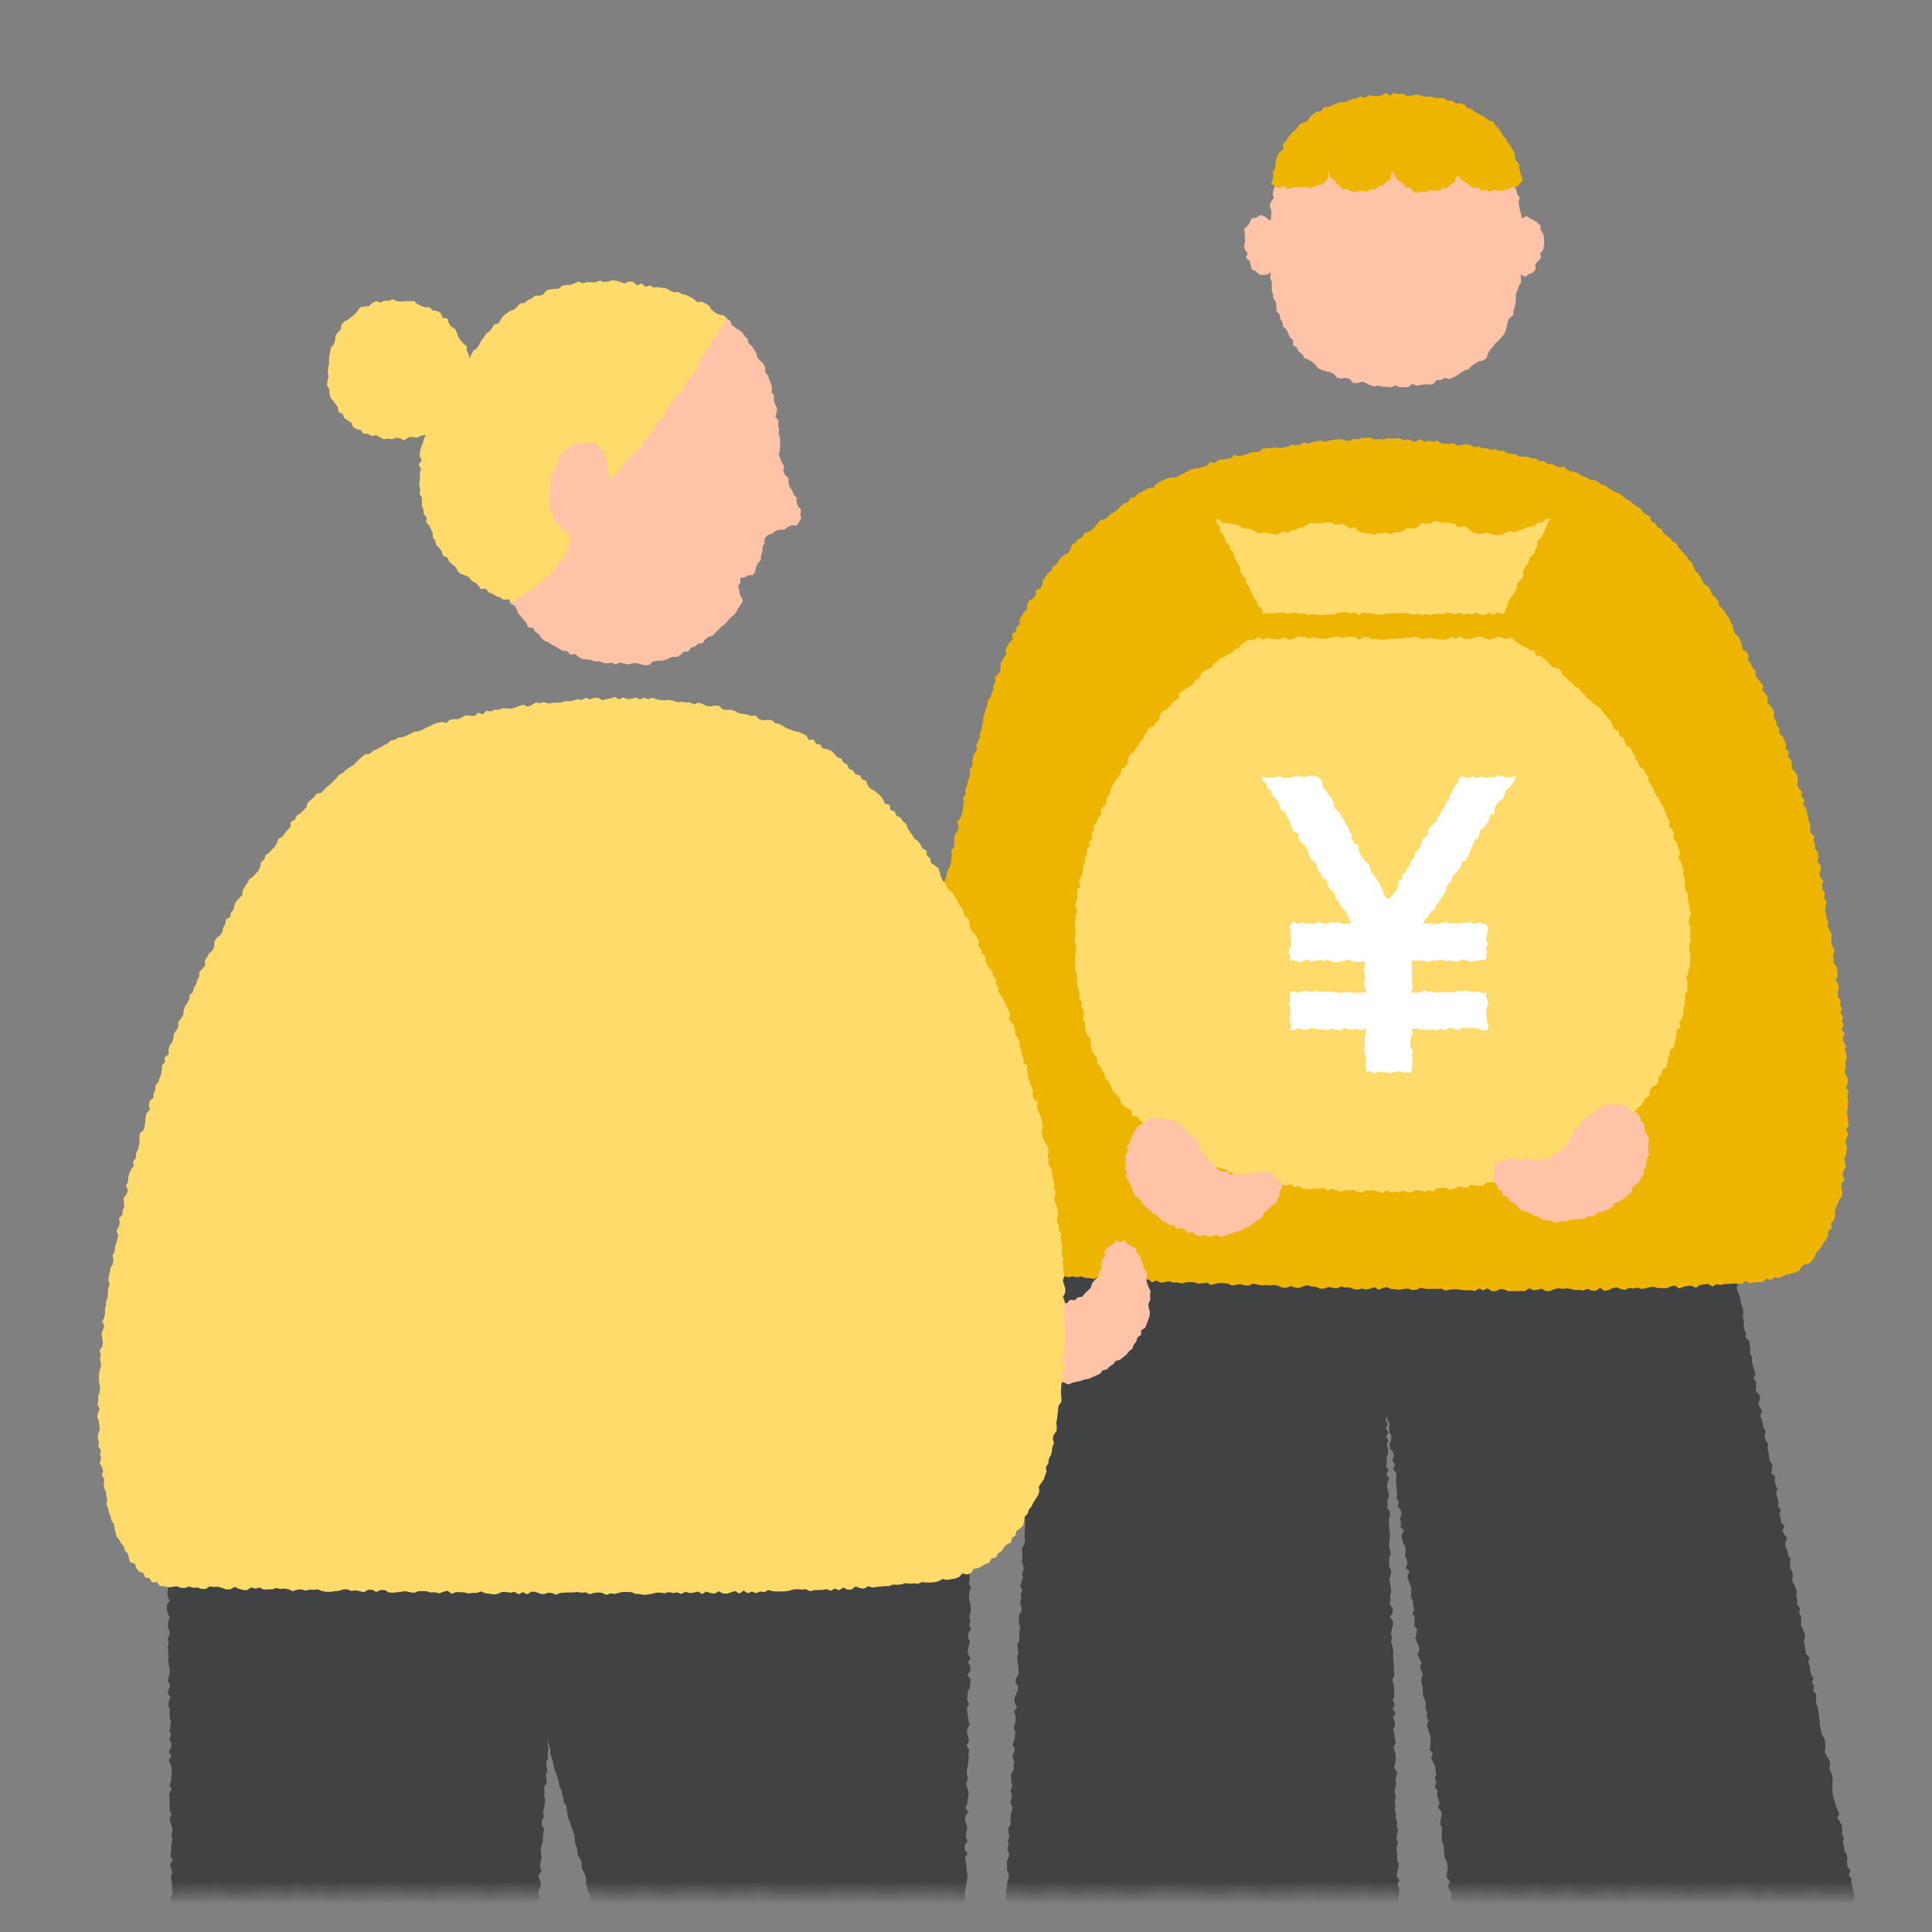 <svg width="172" height="172" fill="none" xmlns="http://www.w3.org/2000/svg"><rect width="100%" height="100%" fill="#808080" stroke="none"/><g clip-path="url(#clip0_180_13904)"><mask id="mask0_180_13904" style="mask-type:luminance" maskUnits="userSpaceOnUse" x="-1" y="-10" width="179" height="179"><path d="M177.935 168.615l-.448-.17-.372-.029-.369.065-.372.007-.369-.036-.372.007-.373.055-.368.151-.373-.256-.368.094-.373.054-.368-.108-.373.076-.372.137-.369-.177-.372-.015-.372-.072-.369.04-.372.115-.373.112h-.368l-.373-.032-.372-.137-.372-.047h-.373l-.368-.033-.373-.014-.372.166-.372-.119-.373.032-.368.192-.373-.156-.372.156-.372-.015-.369-.025-.372-.08-.372.015-.369.05-.372.037-.373-.196-.368.206-.373.008-.372-.228-.369.137-.372-.083-.369.123-.372.007-.372-.068-.369.029-.372.018-.369-.018-.372-.026-.369.091-.372-.192-.369.09-.372.029-.369.091-.372-.04-.369.004-.372-.152-.369-.076-.372.202-.369-.195-.372.051-.369.144-.372-.025-.369-.087-.372.062-.369.039-.369-.177-.372.242-.369-.133-.372.072-.369-.011-.372.062-.369-.062-.369-.112-.372.156-.369-.112h-.372l-.369-.008-.372.015-.369.021-.368-.079-.373.108-.368-.18-.373.123-.368-.066-.373-.032-.368.242-.369-.007-.372-.203-.369.141-.372-.191-.369.188-.372.018-.369-.181-.372.221-.369-.004-.372-.029-.369-.014-.372-.033-.369.08-.372-.243-.369-.003-.372.112-.369.108-.372-.018-.369-.18-.372.224-.373-.167-.368.04-.373-.076-.368.141-.373-.018-.372.033-.369.065-.372-.102-.372-.144-.369.242-.372-.242-.373.134-.372-.069-.369.098-.372-.156-.372.112-.373-.108-.372.155-.369-.09-.372.108-.372-.137-.372.018-.373-.094-.372.239-.372-.076-.373.029-.368-.141-.373.104-.372.098-.372-.239-.373.228-.368-.011-.373.04-.372-.134-.372.018-.369-.079-.372-.015-.373.091-.368.072-.373-.083-.372-.137-.369.025-.372-.015-.372.084-.369-.102-.372.228-.373-.108-.368.036-.373-.119-.368-.029-.373.09-.372.152-.369-.152-.372-.051-.369-.025-.372.04-.372-.022-.369.033-.372-.051-.369.257-.372-.268-.373.174-.368.011-.373-.058-.368-.065-.373.115-.372.018-.369-.021-.372-.011-.369-.17-.372.054-.372-.003-.369-.029-.372.068-.372.12-.369-.083-.372.093-.373-.09-.368.098-.373-.087-.372.072-.372-.199-.369.159-.372-.057-.373.101-.372-.221-.369.17-.372-.083-.372-.029-.373-.058-.372.094-.372-.065-.373-.011-.372.058-.372.192-.373-.04-.368-.076-.373-.04-.372.055-.372.05-.373.051-.372-.188-.372.051-.369-.062-.372.101-.372-.043-.373.036h-.372l-.369-.043-.372-.011-.372.097-.373.037-.368-.084-.373-.057-.372.01-.369-.075-.372.014-.372.051-.373.007-.368.079-.373.033-.372-.09-.369-.08-.372.22-.372-.075-.373-.044-.368-.126-.373.177-.372-.054-.369-.037-.372.087-.372-.181-.372.051-.373-.007-.368.217-.373-.214-.372.004-.372.105-.373.003-.368.094-.373-.101-.372-.166-.372.206-.373-.21-.372.131-.372.086-.373-.054-.372-.094-.372-.051-.373.123-.372-.018-.372.123-.372-.184-.37.047-.371.05-.373.123-.372-.144-.372.09-.373.007-.368-.184-.373.051-.372.086-.372-.123-.373.109-.368-.029h-.373l-.372-.065-.372.134-.373-.17-.368.029-.373.108-.372-.083-.372.145-.373-.069-.368-.011-.373-.022-.372.091-.372-.123-.372.076-.373-.033-.372.098-.372-.112-.373.119-.372-.101-.372-.044-.373.138-.372-.246-.372.069-.372-.076-.373.05-.369.214-.372-.192-.372.098-.373-.044-.372-.101-.372.242-.372-.09-.37.003-.371-.14-.37.09-.368.112-.372-.21-.372-.025-.37.014-.371.174-.37-.137-.371-.029-.373.213-.372-.145-.369.091-.372.05-.372-.148-.373.174-.372-.206-.372-.044-.373.091-.372.043-.372-.072-.372.148-.373-.127-.372.094-.369-.021-.372-.073-.373.17-.372-.224-.369.04-.372.13-.369-.195-.372.076-.372.13-.369-.109-.372.174-.369-.228-.372-.021-.369.198-.372.036-.372-.148-.37.036-.371-.054-.37.051-.371-.098-.373.004-.368.202-.373-.148h-.372l-.369-.047-.372.029-.372-.101-.373.05-.372.004-.372.155-.373-.119-.372.141-.372-.014-.373-.159-.372.021-.372.036-.373-.104-.372.09-.372.087-.372-.094-.373-.094-.372.025h-.372l-.369.155h-.372l-.373.029-.372-.104-.372.025-.369-.036-.372.076-.373-.094-.372.202-.372-.249-.373.101-.372-.072-.372.09-.372-.137-.373.108-.372-.069-.372.076-.373.036-.376-.054-.372.123-.372-.043-.372-.148-.373.184-.372-.101-.373-.094-.372.198-.372-.003-.372.007-.373-.166-.372-.036-.372.086-.373.022-.372.09-.372-.191h-.373l-.372.014-.376.203-.372-.011-.372-.221-.373.141-.372.004-.372-.018-.373.014-.372.008-.376-.098-.372.152-.373.065-.372-.105-.372.029-.376-.043-.372.104-.373.008-.372-.177-.372-.102-.376.141-.373-.007-.372-.022-.372.156-.376-.137-.369-.076-.372.086-.372.044-.373.007-.372.061-.372-.007-.373-.112-.376-.134-.372.232-.372.003-.372-.162-.373.032-.372-.079-.372.09-.373-.119-.372.018-.372.267-.376-.112-.373-.05-.376-.116-.372.04-.372.213-.372-.047-.376-.137-.373.076-.376.137-.372-.174-.372.163-.376-.105-.376.083-.372-.213-.376.123-.373-.155-.372.151-.376-.155-.372.112-.376-.072-.372.061-.376.123-.373-.21-.376.051-.375.015-.373.065-.376-.12-.376.13-.38-.094-.35.051v-.343l.011-.373-.007-.368-.098-.373.047-.368.004-.373.105-.368-.167-.373-.021-.372.054-.369.047-.372.097-.369-.21-.372.254-.372-.152-.369.043-.372-.144-.373.242-.368-.195-.373.108-.372.022-.369.054-.372-.065-.372-.05-.373-.047-.368-.094-.373.216-.372-.036-.372.062-.373-.148-.368.119-.373-.141-.372-.004-.372.141-.369-.047-.372.047-.372-.18-.373.057-.368.112-.373-.126-.372-.033-.369.203-.372-.174-.372-.036-.369.195-.372-.21-.369.051-.372-.043-.369.01-.372.106-.373.083-.368-.109-.373.148-.368-.14-.373.158-.368-.065-.373-.14-.368-.076-.373.162-.368.05-.373-.05-.368.09-.373.026-.368-.123-.373-.108-.368.05-.373.094-.368.007-.369-.014-.372-.011-.369.043-.372-.202-.369.246-.372-.05-.369-.066-.369-.13-.372.004-.369.104-.372.084-.369.032-.372-.123-.369.127-.369.01-.372-.083-.369-.104-.372.097-.369.05-.372-.212-.369.018-.368.021-.373.076-.368.04-.373.105-.368-.18-.373.046-.368.112-.373.025-.368-.003-.373-.174-.368-.076-.373.134-.368-.032-.373.032-.368-.14-.373.277-.368-.234-.373.119-.368-.025-.373.065-.368.003-.373-.021-.372-.196-.369.055-.372.14-.369-.043-.372.054-.372-.05-.369-.047-.372.133-.373-.234-.368.122-.373-.018-.372.076-.372.09-.369-.108-.372.047-.373.007-.372-.17-.372.066-.369-.026-.372-.086-.372.256-.373.022-.372-.058-.372-.206-.373.054-.368-.01-.373.18-.372.015-.372-.123-.373-.03-.368.098-.373-.068-.372.014-.372-.152-.369.022-.372.195-.373-.083-.372.018-.369.105-.372-.08-.372-.1-.369.046-.372-.101-.373.188-.368-.174-.373.004-.368.083-.373-.087-.372.066-.369.151-.372.026-.372-.167-.369.062-.372-.12-.369.163-.372-.173-.369.133-.372.07-.372-.005-.369.033-.373-.199-.368.069-.373.134-.372-.239-.369-.032-.372.227-.369-.029-.372.011-.372.018-.369-.014-.372-.185-.372-.003-.369.231-.372-.152-.373-.086-.369.036-.372.065-.372.155-.369-.148-.372-.047-.372.16-.37.017-.371-.072-.373-.152-.372.163-.372-.163-.369.054-.372-.08-.373.163-.372-.061-.372.105-.373-.123-.372-.004-.372.026-.372-.087-.37.036-.371.188-.373v-.372l-.072-.372.032-.373.047-.372-.068-.372-.17-.37.253-.371-.022-.373-.235-.372.192-.369.003-.372-.072-.372-.05-.373.184-.368-.08-.373.058-.372-.12-.372.087-.369-.21-.372.268-.373-.097-.368-.047-.373.065-.372-.044-.372.076-.369-.043-.372.036-.373-.112-.368-.029-.373.137-.372.051-.372-.224-.369.191-.372-.119-.373-.09-.372.018-.368.094-.373.061-.372-.108-.372.148-.373-.08-.368.076-.373-.213-.372.007-.372.051-.373.199-.372-.213-.372.05-.373.127-.372-.232-.372-.01-.373.115-.372-.014-.372-.073-.372.13-.37-.046-.371-.033-.373-.061-.372-.008-.372.094-.373-.068-.372.097-.369-.123-.372.178-.372-.019-.373-.151-.372.054-.369-.025-.372.043-.372.177-.372-.26-.37.018-.372.05-.372.102-.372-.16-.372.077-.373.133-.368-.068-.373-.004-.372-.13-.372.163-.373.032-.372-.21-.372.058-.373.17-.372-.184-.372.166-.373.036-.372-.123-.372-.137-.373.014-.372.116-.368.105-.373-.011-.372.043-.372v-.373l-.119-.372-.116-.372.185-.373.003-.368-.188-.37.156-.371-.05-.37.082-.371.058-.37-.025-.371-.069-.373-.068-.368.065-.373.036-.372.007-.372-.14-.369.176-.372-.068-.373-.127-.372.199-.372-.138-.373.04-.372-.17-.372.141-.373-.061-.372.188-.372-.047-.372.058-.37-.275-.372.04-.372.108-.369-.105-.372.015-.372.076-.369-.073-.372.22-.372-.1-.37.025-.371-.025-.37-.008-.371.04-.37.004-.371.018-.37-.004-.371-.119-.373.029-.368.054-.373-.166-.368.22-.373.011-.372-.054-.369-.192-.372.087-.372-.072-.373.12-.372-.073-.372.199-.369-.058-.372-.152-.373.072-.376-.065-.372-.058-.372.09-.373-.017-.372.105-.372-.026-.372-.065-.373-.083-.372.127-.372.133-.373-.264-.368.018-.373-.014-.372.253-.372-.069-.373-.144-.368.097-.373.055-.372-.04-.372-.072-.372-.037-.373-.014-.372.177-.372-.069-.373.022-.372-.01-.372-.11-.373-.017-.372.007-.372.21-.376-.073-.372.047-.373.044-.372-.008-.373-.083-.372-.166-.372.047-.372.033-.373-.102-.372.156-.372-.094-.373-.007-.372.22-.372-.112-.373.047-.372-.04-.372-.014-.376.003-.372-.04-.373v-.372l.022-.372.015-.373.126-.372-.112-.372.058-.373-.094-.375-.09-.373.191-.372-.076-.372.04-.376.05-.373-.18-.372.01-.372.207-.373-.192-.376-.04-.372-.028-.372.21-.372-.07-.376-.13-.37-.021-.371V6.59l.003-.372.03-.372-.033-.373.231-.372-.004-.372-.162-.376.094-.372.094-.373-.235-.372.08-.372.14-.373.015-.372-.13-.372.08-.373L-.626 1-.644.627l.156-.376-.04-.372.015-.372-.109-.373.04-.376-.065-.372.097-.376-.065-.372.062-.373-.08-.375-.04-.376.185-.373.014-.372.011-.376-.072-.372.014-.373-.1-.375.118-.373.033-.376-.018-.372.072-.376-.238-.376.065-.376.115-.372-.014-.376-.04-.376.105-.38-.116-.379.373-.025.372.094.369-.058.372-.134.369.199.372-.087.369.145.372-.069.372-.126.369.014.372.087.369-.181.372.058.373.007.368.043.373.019.368-.123.373.148.372-.018.372-.087.369.137.372-.112.372.195.373-.159.368.109.373-.047.372-.123.372.083.373.13.368-.076.373-.104.372.184.372-.033.37-.217.371.12.373-.134.372.235.369-.155.372.187.372.011.369-.094.372-.137.369.054.372.185.373-.178.368.084.373.003h.368l.373-.144.372.01.369-.028.372.04.369-.012.372.152.369-.152.372-.036.369.13.372.065.369-.007.372.062.369-.134.372.014.369-.061.372.083.369-.159.368.195.373-.003.368.061.373-.231.368.152.373-.09.368.017.373.109.368-.12.37-.032.371-.058.37.148.371.054.37-.213.371.185.37-.116.368-.054.372.195.369-.105.372.069.369.032.372-.01.369-.022.368.047.373-.195.368.177.373-.152.368.22h.373l.368.004.373-.083.368.058.373-.185.369-.032.372-.03.369.229.372-.17.369.123.372-.123.369.047.372-.069.369-.025.372.08.369-.033.372.151.369-.177.372.062.372.09.369.036.372-.018.373-.112.368.015.372.13.373-.206.368.112.373-.054.372.072.373.087.368-.13.373.072.372-.011.372.018.369-.206.372.105.372.054.373.025.372.015.372.043.373-.072.372.083.369-.152.372.047.372-.08.373.116.372-.126.369.13.372.065.372-.152.372.044.37-.105.371.126.373-.003.372-.112.369.213.372-.076.373.058.368-.232.373.105.372.055.368-.141.373-.008.368.228.373-.17.372.109.369-.156.372.224.369-.253.372.062.372.086.37.123.371-.191.37.094.371-.083.373.043.368.069.373.032.368-.206.373.235L64-9.92l.369.072.372-.011.369.069.372-.2.372.214.37-.202.371.086.373.094.368.018.373-.173.368.108.373-.144.372.094.372.13.369-.065.372-.007.373-.018.368-.051.373-.029.372.101.372-.152.373.105.368.127.373.007.372-.213.372.123.373-.152.372.065.372.126.372.065.37-.238.371.007.373.011.372.083.372.127.373-.163.372-.08.372.13.369.105.372-.104.373-.037.372.058.372.008.369-.094.372.115.373-.054.372.065.369-.18.372.122.372.022.373-.033.368.022.373-.08.372.03.368.177.373-.044.372-.184.372-.036.37.047.371.206.373-.181.368.072.373.109.372-.12.372-.057.37-.022.371.036.373.174.372-.25h.369l.372.047.372.076.373.072.372-.032.369.043.372-.21.372.033h.373l.372-.065.372.137.373.033.372.022.372-.174.372.199.373-.152.372.137.372-.003.373-.011.368-.12.373.12.372-.047.372-.043.373.166.372-.18.369-.044.372.137.372.036.373-.065.372-.05.369-.065.372.213.372-.007.372-.13.373-.022.368.133.373-.032.372.054.372.007.373-.177.368.022.373-.083.372.076.372-.03.373.221.372-.05.372-.09.373-.055.372.17.372-.213.373.177.372-.148.372.151.372-.068.373-.022.368.09.373-.079.372-.087.372.058.373.072.372-.047.372-.083.373.004.372-.007.369.159.368.007.373-.166.368.1.373-.068.368.062.373-.065.372-.058.369.076.372-.022.372-.05.369.097.372.065.373.04.372-.09.372.133.373-.087.372-.083.372.062.372.068.373-.047.372-.057.372.1.373-.155.368.163.373-.105.372.127.369.007.372-.213.372.166.369-.148.372-.033.373.004.368.199.373-.076.368.123.373-.232.368-.029.373.149.368-.13.373-.044.372.267.369-.159.372.156.369-.087.372-.029.372.138.369-.062.372.036.373-.21.372.077.372-.094.369.025.372.137.373-.101.372.155.376-.213h.744l.373.253.372-.188.372-.054.373.152.372.04.372-.066.373.087.372-.018.369-.054.372-.004.372-.119.373.083.372-.148.369.09.372-.043.372.13.372.09.373-.144.372.108.372-.032.373-.065.372.1.372-.136.373.115.372.062.372-.246.373.26.375-.148.373-.094.372.105.372-.083.373-.055.372.264.372-.151.373.137.372-.123.369.004.372.108.372-.228.376.065.372.073.373.025.372.054.372-.18.376.007.373.058.372.144.372-.191.373.01.372.03.372.111.373-.018.372.007h.376l.372-.115.372.12.373-.03.376.011.372-.05.372-.102.373.18.372-.15.372.111.376-.021.372-.044.373.054.376.062.368-.239.373.127.372.14.372-.166.373-.025.372.04.372.148.372-.202.376.025.373.072.372.062.372-.214.373.203.372-.065.372.018.373-.166.372.224.376-.065.372-.069.372.098.376.047.373-.156.372-.05.376.187.372.011.376-.057.372.1.373-.223.376.14.372.011.376.033.372-.199.376.015.372-.011.373-.033.376.152.372-.148.376.126.372.141.376-.264.376.26.376-.039.372-.235.376.04.376.087.38.043.329.022.104.321-.18.373.04.368.133.373-.039.368.093.373-.05.368.061.373-.108.372.094.369-.058.372.029.369-.018.372.054.372-.123.369-.011.372.087.373.011.368.072.373-.148.372.061.369-.144.372.061.372-.079.372.173.373-.119.369-.058.372-.014.372.058.372.01.373.156.368-.04.373-.163.372.04.372.058.37-.076.371-.018.373-.032.368.007.373.209.372-.184.369.08.372.155.372-.029.369-.101.372-.098.369.109.372.047.373.029.368.029.373-.174.368.181.373-.015.368-.191.373.162.368-.101.373.101.368-.097.373-.058.368.033.373.148.368-.206.373.119.368-.011.373.072.368v.373l-.191.368-.018.37.061.371.076.37-.123.371.058.37.098.371-.138.37.044.371-.033.37-.05.368.122.372.047.369-.169.372.271.369-.261.369.022.372.101.368.054.373.051.368-.072.373-.065.368.018.373.141.369-.13.368.032.373-.032.368.108.373-.029.368.029.373-.029.368-.188.372.228.37-.043.372-.178.368.022.373.08.368.011.373-.102.368.192.373-.072.368-.051.373-.072.368.22.373-.26.372.177.369.004.372-.047.369.068.372-.188.372.235.369.026.372-.214.372.116.37.022.371.021.373-.039.372-.105.369-.062.372.011.373-.029.372.015.372.227.369-.173.372.065.372.033.373-.138.372.235.372-.195.373.141.372-.061.369.05.372-.054.372.09.373.033.372-.026.369-.086.372-.152.372.26.372.007.37-.231.371.069.373.025.369-.011.372.004.372-.087.369.018.372.101.373-.032.368.065.373.029.372-.022.368-.112.373.13.368-.09.373.097.372-.101.369.072.372.022.369-.054.372.087.372-.094.37-.105.371.112.37.065.371-.043.37-.022.371-.022.373-.029.368.167.373-.116.368.054.373-.094.372.138.369-.105.372-.105.372.061.37-.065.371.022.373.018.368.065.373.09.372.008.369-.127.372-.112.372.253.373-.069.368.029.373-.155.372.188.372-.036.369-.195.372.039.373.177.372-.166.372.156.373-.232.372.232.372-.109.372-.068.37-.008.371.12.373-.163.372.224.372-.072.373.108.372-.148.372-.072.369.148.372-.13.373.162.372-.029.372-.072.369.054.372.055.373-.196.372-.025.369.206.372-.137.372.173.369-.17.372.178.373-.257.372.126.368.044.373.054.372-.058.369-.09.372.101.372-.17.37-.003.371.079.373.166.372-.191.369.029.372.029.372-.033.373.047.368.004.373-.036.372-.029.372-.044.373.091.372.108.369-.058.372.015.372-.13.373.137.372-.051.372.083.372-.036.373-.126.372.195.372-.217.373.109.372.043.372.007.373.043.368-.083.373-.047.372-.09.372.231.373-.231.372.033.369.213.372-.127.372-.083.373.105.372-.029.368-.022.373-.007.372.119.373-.068.372.112.368-.141.373-.033.372.004.372-.015.373.145.368.047.373-.264.372.206.372.025.373-.104.372-.076.372.177.373-.119.372.097.372-.05.373.036.372-.12.372-.057.372.162.373-.018.372-.061.369-.029.372-.036.372.061.373-.087.372.177.372.004.373-.116.368.152.369-.101.372-.036.369-.09.372.209.369-.076.372.138.373-.058.368-.08.373.116.372-.058.372.015.369-.047.372.086.373-.137.372.166.372-.264.373.203.372v.372l-.105.372.036.373.09.372-.086.372-.083.369.198.372-.271.373.221.372-.221.369.275.372-.061.369-.065.372.014.372.047.369-.061.372.09.369-.217.372.253.369-.267.372.166.373-.166.368.101.373.021.368.123.373-.224.372.036.369-.021.372.083.372-.022.369.166.372-.039.373-.188.372.018.372.137.373-.011.368.065.376-.043.372.051.373-.019.372-.119.372.141.373-.101.372-.09.372.05.373-.007.372-.069.372-.043.373.181.368-.188.373.083.372-.025.372.039.373.141.368-.04.373-.01.372-.058.372.003.372.105.373-.065.372-.097.372.094.373.032.372-.206.372.029.373.184.372.033.372-.224.376.18.372-.003.373-.025.372-.08.372-.047.373.21.372-.181.372.007.373.156.372-.015.372-.115.373-.073.372.199.372-.231.372.177.373.05.372-.191.376.162.372.029.373-.094.372.047.372.022.373-.191.372-.008.372.195.376.076.372-.245.373.108.372-.065.372.152.376-.026.373-.162.372.217.372-.12.373-.01.375.148.373-.156.372.145.372-.257.376.094.369.163.372-.155.373.086.372.091.372-.08.373-.04.372-.014.372-.105.376.206.372.011.373-.202.372.22.372-.257.373-.014.372.051.372.148.373-.076.376.043.372-.137.376.094.372.097.372-.083.373.036.376-.054.372-.043.376.011.372-.083.372.072.376-.08.376.094.373.055.376.018.372.097.372-.058.376-.032.372.058.376-.181.373.083.376-.083.372-.018.376.058.376.076.372.018.376-.12.376.177.369-.025.466z" fill="#fff"/></mask><g mask="url(#mask0_180_13904)"><path d="M92.833 101.165l.011.376.101.376-.057.369-.257.358.022.372-.051.369.239.383-.004.369-.293.357.08.376.076.373-.037.368-.086.369.065.372-.123.365.058.376-.076.369.025.369-.112.368.036.373-.025.368.036.373.043.372-.018.372.026.373-.018.368-.04.373-.065.365-.2.365.095.376.058.372-.156.365.203.38-.163.365.134.376-.224.361.148.38-.224.361.123.376-.167.365.214.383-.069.365-.014.373-.019.372-.13.365-.08.369-.017.372.05.372.015.373.13.379-.304.358.174.38-.069.372-.058.369v.372l-.105.369-.032.368.174.383-.087.366-.08.368.08.38-.17.361.101.38-.101.365-.007.372.191.38-.246.361.206.383-.025.369v.372l-.282.358.25.387-.21.361.173.38-.151.365-.141.365.162.38-.14.365.176.379-.27.358.028.372-.083.369.029.372.213.384-.25.357-.039.369.011.372.01.373-.035.368-.076.369.094.376.058.376.014.372-.032.369-.019.372-.018.369.051.376-.072.365-.203.365.025.372.008.373-.036.368.105.376.05.376-.145.362.076.376-.123.365-.115.368.17.38-.134.365.043.372-.086.369.115.38.008.372-.236.358-.007.372v.372l.13.38-.086.369-.018.372.047.372-.217.362.058.376.032.376-.105.365.044.376.054.376.032.372.004.376-.199.361-.083.369.22.383-.017.372-.156.365-.134.366.03.372.205.383-.27.361.122.376.014.373-.046.372-.12.365.16.38-.059.368-.054.369-.159.365.21.383-.105.365-.112.369.18.38-.064.368.007.373-.22.361-.037.372.05.373.077.376-.16.365.124.376-.062.368-.054.373.159.379-.047.369-.12.365-.01.372.054.376-.235.358.015.376.072.376-.12.365.058.376-.123.365.167.379-.033.373-.177.365.029.372-.01.372.17.38-.023.372-.119.369-.029.372-.09.369.08.376-.167.365.25.383-.019.373-.206.361.138.38-.203.365.073.376-.04.368-.076.369.155.379-.217.362.2.383-.149.365-.05.369-.113.369.123.375-.068.369.036.376.047.372-.069.369-.025.372-.069.369-.076.369.13.379-.133.365.184.384-.173.361.057.376.008.372-.044.373-.202.361.043.376.069.376-.036.372-.152.365v.373l.195.383-.065.368.058.376-.16.365.124.38-.08.369-.025.372.025.372-.184.365.105.376-.152.365.112.38-.03.369.023.372-.044.369-.087.365-.075.368.032.373-.09.368.076.373-.022.372.043.372.065.376-.289.358.192.383-.163.365-.05.369-.011.372.032.376.098.38-.141.365.105.376-.065.372.025.372-.047.369.014.376-.108.365-.108.369.22.379-.246.362.148.379-.159.362.116.379.047.373-.267.358.104.379.13.376-.05.369-.087.368-.007.369-.152.365.025.373-.08.368.21.38-.148.365-.054.369.148.379-.155.365.04.372.057.376-.191.362.137.379-.01.373-.091.368.029.373-.13.368.014.373.12.379-.149.365.112.38-.188.365-.043.369-.101.368.242.387-.18.362-.084.368.087.38.025.372.036.376-.04.369-.05.368-.126.369.05.372.043.376-.065.369-.162.365-.03.369.033.376-.018.372.185.38-.185.365.083.376-.108.368.087.376.065.38-.264.358.112.379.087.38-.257.361.05.376.153.38-.282.357.188.384.018.376-.055.368.051.376-.069.369-.029.372-.029.372-.216.362.119.379.108.376-.133.369-.004.372.076.38-.145.365.076.38-.217.361.185.383-.242.362.202.383-.138.365.03.376-.149.365v.376l.22.383-.281.361.166.38-.08.372.109.38-.09.369-.051.368-.108.369.137.379-.015.376-.144.365.134.38-.008.376-.198.361.119.376-.105.369-.08.369.066.376-.051.372-.108.369.061.376-.126.368.018.376.23.383-.292.358.058.376.043.376-.021.372-.123.365.072.38-.007.376-.036.372-.098.369.13.379.015.376-.116.365-.083.373-.065.372.22.383.018.376-.159.369-.003.372-.062.372.116.38-.12.372.044.376-.036.373-.109.368.066.376-.037.376-.137.365.069.38.029.376.09.379-.101.372-.2.366.11.383-.156.368.032.38.044.401.39-.047.369-.065.372.036.369-.05.372.065.369-.022.369-.108.372.018.369-.051.372.029.372.202.369-.162.372.072.373.033.365-.145.372.022.369-.116.372.04.372.05.369-.123.372.145.373-.032.372.065h.372l.369-.134.369-.051.372-.018.369-.065.372-.029.372.062.369-.018.376.209.368-.108.37-.156.371.037.373.036.365-.134.376.123h.372l.372.068.373-.068.372.101.369-.108.372.003.369-.191.372.014.372.062.376.169.369-.094.369-.036.368-.126.376.076.373.054.372.065.369-.141.376.105.365-.206.372.021.376.098.369-.025.368-.12.376.113.369-.181.372.17.369-.087.369-.094.372.036.372.116.369-.073.372-.083.376.141.365-.227.376.133.369-.072.372-.029.373.058.372.087.369-.018.372-.004.376.036.368-.144.369-.08.372-.004.373.037.376.104.368-.115.376.094.369-.156.376.17.372-.003.365-.286.373-.011.376.072.372-.018.376.134.372-.083.372.025.373-.003.368-.156.376.203.373-.127.372.065.372-.097.376.01.369-.141.379.217.369-.094.38.065.372-.039.333-.112-.091-.326.101-.376.069-.372.014-.372-.184-.365.159-.376-.065-.373.065-.372-.054-.369-.098-.368.022-.373-.04-.368-.094-.369.13-.376-.094-.369.141-.375-.104-.366.029-.372-.004-.372-.123-.369.181-.376-.073-.368-.061-.369-.014-.372.083-.373-.188-.365.177-.376-.148-.369.05-.372-.014-.369-.033-.372.098-.372-.152-.369.166-.372-.256-.365.249-.38-.079-.368-.134-.369.09-.372-.018-.373.083-.372-.025-.369-.141-.368-.112-.369.036-.372.155-.376-.065-.369.08-.376-.148-.369.112-.372-.094-.369.079-.376-.231-.365.246-.379-.177-.365.152-.376-.225-.369.123-.376-.108-.369-.105-.368.228-.38-.04-.369-.192-.368.102-.376.101-.372-.076-.373-.152-.368.231-.376-.231-.365.213-.38-.003-.372-.228-.365.047-.373-.058-.368-.05-.373.224-.376-.21-.368.011-.369.173-.376-.242-.365.203-.38-.051-.368-.116-.369.149-.376-.026-.369-.014-.372-.166-.369.072-.372-.163-.369.054-.372.141-.372-.123-.369.008-.372.014-.373.091-.375-.214-.366.177-.375-.173-.369-.044-.369.033-.372.029-.372.116-.376-.022-.373.032-.372-.003-.372-.13-.369.007-.372-.148-.369.068-.372.102-.376-.199-.365.188-.38.032-.372-.213-.369.09-.372.109-.376-.116-.369-.101-.369.025-.372v-.372l.011-.372.043-.376-.198-.365.079-.373.141-.376-.217-.368.022-.373.101-.372-.094-.369-.076-.372.239-.376-.094-.369-.051-.372-.166-.369.116-.372.101-.376-.159-.369v-.368l.076-.376-.127-.369.047-.372.152-.376-.231-.365-.047-.373.199-.375-.228-.369.141-.376-.134-.369.069-.372.036-.376-.083-.369.086-.376.087-.376-.159-.365.083-.376-.195-.368-.014-.373.238-.375-.014-.373-.123-.368.007-.373-.123-.368.047-.373.004-.368-.033-.373.094-.372-.061-.369.072-.372-.195-.365.181-.376-.055-.372-.173-.365.108-.376.069-.373-.094-.368-.152-.369.145-.376-.062-.372-.014-.373.09-.372-.025-.372.065-.376-.076-.369-.202-.369.155-.376-.032-.368-.069-.373-.011-.368.083-.376-.072-.369.116-.376-.152-.365.097-.376-.191-.365.209-.376-.227-.365-.004-.372.069-.372.17-.373-.062-.372-.13-.365.141-.376-.267-.365.01-.369.094-.376-.065-.369.08-.372-.018-.372-.072-.369-.076-.369.177-.375-.101-.369-.04-.372.108-.376-.076-.369-.068-.372.072-.373-.036-.372.058-.376.007-.372-.152-.369.184-.376-.271-.369.065-.372.105-.376.022-.372-.145-.369.026-.372-.04-.372-.026-.369.127-.376-.134-.369.047-.372.098-.376-.123-.369.043-.372-.13-.369.018-.372-.094-.369.055-.376-.069-.368.126-.376-.13-.369.033-.376.119-.376-.094-.368.116-.376.029-.376-.275-.365.123-.376.047-.373v-.376l-.094-.368-.087-.369.188-.379-.108-.369-.004-.372-.148-.369.181-.376-.011-.372-.156-.369.214-.38-.257-.365.206-.379-.192-.369.145-.376-.015-.376v-.372l-.065-.369-.104-.372.191-.376-.047-.372v-.373l-.029-.372-.025-.372-.025-.373.01-.376-.054-.372-.133-.369.093-.375-.093-.373.057-.372.112-.376-.01-.372-.257-.369.242-.38.004-.372-.261-.369.069-.372-.036-.369.094-.375-.036-.373-.065-.368-.073-.373.138-.376.04-.376-.178-.368-.018-.373v-.372l.145-.376-.061-.372-.094-.369.043-.376.043-.372.011-.376-.079-.372.007-.373-.044-.372.098-.376.029-.376-.253-.365.022-.376-.004-.376.134-.376-.08-.372-.101-.372.047-.373.141-.379-.253-.369.21-.379-.221-.369.054-.376-.007-.372.13-.376-.007-.376-.126-.369.162-.379-.213-.373.21-.379-.217-.369.17-.379-.228-.369.152-.38-.011-.379-.04-.264-.094.271.155.354-.003.376.235.344-.069.383.029.368.184.351-.025.38-.137.39.043.369.297.336.007.372-.08.383.224.344-.18.397.296.336-.004.376-.039.376.047.369.025.372.054.365-.065.383.199.348-.098.386.271.336.073.366-.145.39.101.361-.043.38.314.332-.227.402.065.365.087.361.195.351.018.369-.065.383.17.35.05.365-.13.391.322.332-.206.402.112.357.123.358.144.355-.025.375-.04.38.203.347-.008.372.131.358-.174.398.21.343-.018.376-.022.38.231.343-.047.38-.097.386.144.355.167.35.047.369-.16.394.185.35.166.351-.137.394.148.354.098.362-.145.39.047.369.094.361.022.373.014.372.163.354.083.365-.051.38.177.35-.068.387.177.351-.156.394.123.358.098.361.137.358-.032.376v.376l-.054.379.285.337-.188.401.21.347.148.354.047.365.069.365-.116.391.13.357-.141.391.257.34-.069.383.13.358.109.357-.138.394.279.337.039.368-.094.387-.029.376.174.351-.036.379v.372l.003.376.131.358.065.365.014.373.036.368.181.351.072.361.022.373-.08.383.008.376.289.336-.181.398.094.361.253.34-.112.39.192.351.05.365-.173.398.072.365.051.368.155.355.062.368-.084.383.087.365.137.355-.043.383.08.361-.044.38.033.372.188.347.007.376.192.347.014.372-.163.398.127.358.09.361.029.369.127.358-.04.379.043.369.228.344-.087.386.069.365.025.369.04.372.141.355.083.361-.123.39.21.347-.025.38-.04.38-.026.375.268.34.108.362-.18.397.17.355.061.365-.047.379.054.369.235.343.051.369-.047.383-.022.376.17.351-.123.39-.014.38.101.361.242.34-.036.379-.069.384.268.336-.011.376.087.361.039.365-.05.38.007.372.108.361-.104.387.065.365.307.333-.083.383-.004.376-.022.376.304.336-.058.38.156.354-.033.379-.148.394.325.333-.152.394.246.343-.166.398.246.34-.091.386-.028.38.271.336-.127.394.072.362.087.361-.018.38.098.357.094.362-.116.39.202.347-.054.38.094.361.127.355-.018.376.018.372.079.361.116.358.09.362.076.365-.199.397.134.358-.04.38.062.365.26.34.025.368.018.373-.007.375.051.366.199.35-.199.398.105.361.173.354-.116.391.235.343.094.362-.148.397.018.373.21.347-.058.383.221.343-.178.398.105.361.08.365.029.369.054.369.13.358-.13.39.079.365.044.369.079.361-.014.376.134.358-.022.376.116.361.184.347-.13.394.05.369.08.365-.033.38.069.365.127.358.021.372.073.369-.037.379.026.373.314.332-.101.387.192.35-.094.387.076.365-.026.38.163.35.054.369-.043.383.003.373.069.365.134.358.025.372.163.354-.188.401.072.369.235.343-.09.387-.033.38.311.332-.094.391-.022.376.105.361.213.347-.01.376.112.361-.051.384.065.368.051.369.126.358-.105.39-.057.383.173.355.174.35-.091.387.185.351-.152.397.191.347.033.369.079.365-.025.376-.076.387.09.361.033.373.065.368.072.365.026.373.217.347-.084.386.214.347-.018.376.018.373.144.357-.206.402.058.368.217.351-.047.38.098.365v.376l.155.354-.029.379.076.369-.014.376.144.358.004.376.199.35-.199.405.227.344.037.372-.141.398.188.35.079.365.069.369-.145.394.232.347.097.365.025.372.033.373-.014.379.057.372.156.355-.054.386-.058.387.126.362.145.289.293-.08.379.109.362-.123.383.177.372.025.362-.166.368-.054.365-.101.383.209.362-.173.369-.087.376.061.375.105.369-.021.369-.076.376.065.372-.026.369-.061.368-.04.369-.061.38.097h.372l.365-.159.376.069.372.029.373-.051.365-.097.376.083.361-.231.38.159h.372l.361-.163.376.054.365-.123.38.101.365-.072.376.007.365-.155.38.119.372.051.361-.213.38.122.376.019.361-.159.376.032.376.09.362-.245.368-.055.376.073h.373l.365-.12.383.156.369-.072.368-.087.373.014.368-.119.369-.018.387.231.361-.177.376.062.369-.102.372-.01.369-.069.372.007.365-.116.372.029.38.163.361-.199.384.177.365-.137.368-.083.373-.04h.372l.38.166.368-.065.365-.144.373.014.365-.134.383.174.365-.195.372.018.376.068.376.055.372-.044.369-.097.376.072.365-.206.376.043.369-.032.376-.004.379.145.362-.264.386.238.369-.079.362-.21.372-.025.379.098.366-.112.372-.069.376.029.379.126.376.026.373-.087.372-.033.376.04.365-.195.383.148.365-.239.333.084.039-.337-.13-.35-.195-.344.08-.39-.123-.354.101-.394-.166-.347-.203-.34.148-.405-.206-.336.008-.38-.069-.365-.213-.336-.058-.365-.105-.358.119-.401-.025-.372-.177-.34-.098-.361.036-.384-.065-.365-.296-.318-.043-.372-.123-.351.152-.408-.044-.369-.181-.343-.191-.34.022-.38-.156-.35.072-.391.008-.379-.149-.347-.115-.358-.008-.376-.01-.376-.087-.361-.015-.373-.126-.354-.268-.325v-.38l.087-.394-.314-.318.152-.408-.253-.329.079-.391-.228-.336.065-.39-.188-.344-.01-.375-.138-.351-.032-.372-.047-.369.079-.394-.293-.322.062-.39-.022-.376-.076-.365-.26-.329.098-.398-.022-.372-.033-.372-.242-.333.047-.39-.235-.333.145-.405-.264-.329.09-.397-.011-.376-.321-.315.05-.39-.151-.347-.065-.369-.066-.365.033-.383-.195-.34-.101-.358.01-.383-.072-.361.044-.387-.181-.343.025-.383-.177-.344-.127-.354-.079-.362-.007-.379.123-.401-.087-.362-.304-.318.018-.379-.159-.347.026-.384-.141-.35.057-.391-.025-.372-.195-.34-.159-.347-.054-.368-.083-.362.079-.394v-.376l-.04-.372-.133-.351-.051-.368-.221-.337-.047-.368.08-.391-.296-.321.079-.394-.011-.376-.134-.351-.021-.376-.098-.358-.115-.358-.188-.343-.008-.376-.119-.354.033-.383-.138-.354.04-.384-.152-.35.094-.398-.256-.329.075-.394-.05-.368-.112-.355-.051-.368.004-.38-.148-.351-.105-.361.025-.383-.148-.351-.13-.354.079-.394-.293-.322.008-.379-.033-.373-.191-.343.036-.387-.004-.376-.13-.354-.123-.354-.022-.376-.043-.369.011-.383-.304-.318-.079-.365.144-.405-.065-.365-.191-.343-.098-.358.076-.394-.101-.358-.098-.362-.036-.368-.235-.336-.014-.373-.018-.376-.188-.343.115-.398-.094-.361-.065-.365-.126-.355.032-.383-.148-.35.033-.387-.297-.318-.101-.362.112-.397-.094-.362-.127-.354-.137-.354.025-.383-.003-.376-.156-.351-.029-.372-.173-.344.065-.394-.032-.372-.225-.336-.079-.361-.025-.376-.174-.344.127-.405-.094-.361-.062-.369-.09-.361-.065-.365.029-.384-.105-.361-.271-.325.076-.394-.152-.351-.105-.358-.127-.354.015-.38-.051-.368-.014-.376.029-.387-.322-.314.145-.409-.018-.372-.134-.354-.199-.34-.083-.362-.007-.379-.069-.365-.098-.358-.057-.369.047-.387-.178-.347-.072-.365-.007-.376-.054-.368-.177-.344-.098-.361-.04-.372.029-.384-.116-.354-.112-.358-.097-.361-.069-.365-.105-.362-.011-.376-.137-.354.069-.39-.087-.365-.069-.365-.097-.362.011-.379-.246-.333.137-.405-.246-.329-.057-.365.047-.387-.073-.361-.199-.34-.021-.372-.12-.358.091-.394-.163-.343.029-.384-.047-.372-.17-.343-.22-.336.155-.409-.166-.347-.134-.354-.094-.358-.116-.358-.065-.369-.029-.372.011-.383.011-.38-.022-.375-.13-.355-.13-.354.069-.39-.094-.362-.192-.34-.202-.339.065-.391-.029-.372-.022-.376-.206-.336-.123-.358-.075-.361-.051-.369-.029-.372-.043-.369-.051-.369-.079-.361-.127-.355v-.375l.011-.38-.26-.329.083-.394-.195-.34.115-.401-.199-.34-.09-.358-.036-.372-.127-.354.123-.401-.318-.318-.061-.369-.044-.369-.097-.361.108-.398-.021-.376-.188-.343-.145-.351.011-.383v-.38l-.177-.347.068-.39-.26-.329.051-.39-.123-.354.05-.391-.097-.361-.17-.344-.152-.35.098-.398-.109-.358-.162-.347-.026-.372.087-.398-.246-.329-.039-.372-.167-.347-.05-.369.17-.412-.228-.336-.188-.343.191-.416-.314-.318-.018-.376-.141-.354.155-.409-.271-.329.054-.39-.104-.361-.116-.355.13-.405-.155-.35-.087-.362.029-.386-.34-.315.058-.387.054-.39-.264-.329-.04-.372-.054-.369-.09-.361.065-.394-.235-.337-.101-.357.119-.405-.206-.34-.065-.369-.098-.361-.119-.354.17-.413-.213-.339-.156-.351.195-.416-.09-.361-.311-.322.026-.387.018-.383-.246-.332.184-.416-.126-.354-.098-.362-.108-.361.039-.387-.191-.343.011-.38-.047-.372-.044-.369-.339-.314.057-.391-.177-.343-.021-.376v-.38l-.091-.361.04-.387-.036-.376-.156-.35-.065-.365-.072-.366-.163-.35-.079-.362.054-.39-.072-.365-.123-.358.032-.387-.198-.343.043-.39-.311-.319.123-.404-.04-.373-.021-.376-.167-.35-.235-.336.185-.416-.246-.333-.044-.372-.003-.383-.062-.369-.191-.343-.076-.369-.054-.369.101-.401-.119-.358-.177-.343-.152-.354-.036-.376.104-.398-.133-.358-.188-.347.058-.394-.246-.332.112-.405-.076-.369-.094-.365-.033-.437-.426-.004-.372.123-.373-.069-.372.098-.372-.069-.369-.018-.372.109-.373-.098-.368.011-.373-.033-.368-.047-.373.094-.368-.206-.373.094-.368.094-.369-.123-.369-.108-.372.029-.369.061-.372-.032-.369-.044-.372.12-.369-.018-.369-.04-.368-.098-.373.098-.365-.116-.372.069-.369-.112-.372.22-.369-.245-.368.01-.369-.003-.372-.022-.369.033-.372.108-.373.116-.368-.257-.373.184-.368-.173-.376.213-.369-.069-.372-.039-.369-.156-.376.232-.369-.138-.376.069-.372.069-.365-.286-.372.109-.373.014-.372-.051-.372.156-.369-.188-.372.202-.369-.148-.372.058-.369-.17-.372.188-.369-.21-.372.159-.369-.18-.372.05-.369-.04-.376.181-.369-.061-.368-.17-.373.036-.372.112-.372-.072-.372-.015-.376.177-.369-.054-.369-.235-.376.156-.368-.127-.373.076-.372.043-.372-.018-.369-.119-.372.08-.373.018-.368-.065-.376.17-.369-.149-.369-.079-.376.105-.372.01-.369-.104-.376.076-.372.01-.369-.173-.372.141-.376.083-.368-.195-.373.184-.368-.144h-.373l-.376.141-.368-.178-.373.084-.372.036-.372-.145-.373.08-.372-.13-.372.137-.373.054-.372-.148-.372.134-.369-.196-.376.163-.368-.231-.376.108-.369-.032-.369.039-.372.044-.369-.098-.376.159-.368-.274-.373.191-.372-.09-.372-.022-.373-.004-.368-.086-.376.173-.369-.188-.372.203-.373.021-.372.015-.372-.022-.376.015-.369-.188-.376.137-.372-.018-.369-.192-.376.221-.368-.275-.376.109-.373-.015-.376.159h-.372l-.369-.13-.375.047-.373.011-.368-.235-.38.249-.372-.065-.369-.025-.372-.022-.376.036-.373-.072-.372-.018-.376-.022-.372-.058-.376.174-.372-.098-.376-.014-.373-.08-.38.073-.379-.015z" fill="#404244"/><path d="M82.826 84.078l.246-.326.022-.376.01-.379.188-.336.16-.347.06-.365.062-.369.112-.354-.003-.383.177-.34-.166-.42.097-.357.062-.369.354-.3-.192-.423.148-.347.102-.361.054-.365.21-.337.126-.35.018-.376.061-.369-.057-.39.256-.326.036-.372-.032-.387.08-.361.234-.33.13-.35-.177-.419.272-.322.133-.347.112-.358.011-.376.087-.36-.076-.399.224-.328-.029-.387.138-.35.08-.366.136-.35.058-.37-.021-.386.249-.322v-.383l.029-.376.144-.347.24-.321-.088-.405.185-.34.144-.344.004-.383.152-.343.043-.372.105-.358-.011-.387.155-.343.062-.37.163-.339.018-.38.27-.307.073-.365.166-.336.011-.387.17-.332-.025-.401.314-.282.166-.333-.007-.398.087-.361.199-.322.238-.303-.068-.427.173-.329.195-.318.286-.278-.08-.445.34-.25.065-.375.3-.268-.054-.437.246-.293.144-.34.308-.253.007-.419.173-.333.358-.216.246-.282-.01-.441.422-.167.156-.34.054-.411.227-.293.21-.308.315-.224.126-.368.344-.2.177-.332.235-.289.3-.227.336-.189.188-.328.123-.394.347-.178.213-.31.358-.16.173-.36.38-.127.318-.192.26-.264.228-.3.242-.29.409-.075.289-.224.26-.271.34-.16.282-.234.253-.286.285-.235.369-.112.199-.376.401-.057.246-.311.336-.163.333-.17.314-.195h.419l.242-.336.308-.22.343-.149.344-.137.361-.102.408.011.322-.184.34-.148.329-.181.329-.17.35-.12.384-.028.354-.112.354-.098.282-.34.423.116.3-.289.376-.036.372-.047.369-.047.296-.336.416.126.361-.08.362-.072.34-.184.372-.032.376-.004.322-.29.365-.057.383.018.358-.09.39.083.365-.072.365-.047.347-.203.383.069.365-.054.351-.2.387.113.354-.152.369-.036.365-.112.383.14.365-.119.365-.061.369-.054.372-.015.38.134.372.01.362-.19.375.072.369-.138.372-.01.373-.004.372.163.369-.055.372.054.372-.112.373.018.372-.003.372-.011.365.173.376-.09.362.177.372.008.383-.2.358.247.38-.12.365.112.379-.09.351.246.372.021.372.004.376-.04.351.203.387-.08.379-.047.369.062.347.198.387-.065.35.174.38-.022.351.156.39-.066.347.156.383-.014.333.23.368.055.373.025.332.22.383-.014.376.026.351.137.379.015.315.245.394-.021.311.256.387.004.332.17.351.119.408-.047.289.3.351.116.372.068.333.17.314.206.355.112.321.188.387.04.336.156.293.245.361.109.29.242.329.166.325.174.347.14.285.246.293.228.333.17.267.264.308.21.321.191.228.308.289.23.34.181.116.42.35.166.192.336.347.174.17.35.296.232.318.21.206.31.365.174.159.354.246.278.253.271.25.275.195.322.285.25.127.368.155.343.275.26.213.304.138.354.22.297.347.213.174.33.123.36.31.243.239.289.047.405.282.264.249.282.181.325.228.3.13.35.177.326.072.387.156.336.303.26.149.34.13.35.054.39.358.236.177.325-.044.437.261.286.112.358.303.267-.018.42.206.314.243.297.231.303-.069.438.3.274.181.326-.043.422.231.304.26.297.116.357-.025.409.206.322.061.375.246.304-.018.405.311.282.137.343.145.347-.04.409.303.289-.086.423.285.296.062.373-.004.393.3.293.184.33.055.375-.065.409.144.343.282.304-.069.408.297.3-.141.427.282.307.083.361.079.365.04.373.156.343v.383l.032.376.326.304-.051.394.126.35.004.38.242.325.062.365-.102.398.243.329.097.361-.155.402.072.361.286.325-.141.394.065.365.224.34-.09.39.213.34-.062.384-.061.386.079.362.047.365.17.35-.068.384.191.347.163.35-.004.373-.04.383.145.354.159.35-.116.391.037.369-.008.376.3.332.037.373.025.368-.166.398.213.347.047.365-.083.383.021.369.214.347-.018.376.133.358-.115.386.253.344-.123.386.18.355-.213.397.289.344-.17.39.069.365.221.354-.112.384.133.361.036.372-.115.38.058.372-.123.38.126.365.159.365-.036.372-.119.38.231.365-.112.376.058.372-.011.372-.032.373-.055.372.076.372.011.376.08.373-.228.368.166.376-.126.369-.123.369.13.379-.011.372-.065.369-.148.362.087.379.047.38-.228.347-.058.368.181.402-.286.332-.014.372.105.398-.051.372-.239.329-.151.344-.138.347-.097.354.043.401-.155.344-.228.31.054.423-.332.261.014.415-.177.329-.228.3-.184.326-.239.285-.253.271-.13.376-.21.318-.282.257-.433.065-.257.267-.22.344-.365.123-.358.115-.376.051-.326.181-.35.13-.387-.054-.336.238-.391-.123-.336.289-.372.033-.376-.011-.361.123-.398-.228-.351.253-.376-.029-.372.011-.369.026-.372.007-.369.09-.375-.072-.358.21-.391-.235-.368.039-.369.069-.358.231-.383-.17-.372.008-.366.09-.365.141-.383-.253-.372.061-.365.178-.372-.026-.373.018-.376-.133-.368.039-.369.094-.369.065-.372-.119-.369.087-.372-.065-.365.181-.372-.076-.373-.149-.368.073-.369.18-.369.051-.376-.264-.365.264-.372-.011-.373-.173-.368.162-.373-.057-.372.014-.372-.101-.372-.051-.369.047-.372-.069-.369.105-.372.149-.373.01-.372-.217-.369.102-.372.043-.372-.181-.373.257-.372-.014-.372.018-.373-.011-.368.018-.373-.166-.372-.026-.372.188-.369-.011-.372-.249-.373.195-.368-.184-.373.235-.372-.076-.372.014-.372-.025-.373-.061-.369-.011-.372.032-.376.094-.368-.184-.373.029-.372-.011-.372.018-.373-.025-.372-.08-.372.163-.373.032-.372-.13-.372.033-.376.076-.372-.051-.373-.011-.372-.166-.372.065-.376.163-.373-.228-.372.126-.376.08-.372-.09-.376.101-.372-.051-.369-.155-.376.021-.369-.101-.379.174-.373-.054-.372-.069-.376.141-.376.011-.368-.177-.373-.011-.372-.12-.376.091-.376.152-.372-.047-.373-.127-.379.156-.372-.015-.369-.163-.372-.086-.376.061-.373-.047-.372.036-.372-.076-.373-.079-.379.17-.372-.007-.373-.116-.376.05-.376.069-.365-.181-.376-.025-.372-.018-.376.09-.379.084-.365-.21-.376.058-.376.039-.369-.122-.372-.018-.376.021-.376.091-.372-.087-.373.025-.368-.126-.38.086-.376.04-.361-.195-.384.17-.361-.268-.372.029-.38.091-.369-.076-.365-.12-.383.167-.365-.134-.372-.007h-.376l-.38.112-.354-.279-.383.17-.362-.151-.383.162-.368-.079-.373-.011-.361-.141-.38.083-.365-.087-.38.083-.364-.086-.369-.055-.372-.036-.373-.021-.365-.109-.368-.029-.376.029-.358-.155-.369-.044-.372.008-.362-.113h-.372l-.376.022-.354-.13-.362-.083-.376.014-.376-.029-.35-.137-.318-.213-.333-.17-.376-.062-.4-.014-.257-.34-.351-.123-.282-.256-.423-.011-.29-.242-.296-.228-.368-.127-.282-.249-.29-.239-.119-.419-.307-.213-.354-.177-.271-.26-.228-.3-.025-.438-.347-.213-.177-.329-.246-.289-.166-.336-.207-.315.095-.444-.319-.275.015-.398-.12-.35-.31-.297.018-.39-.116-.354-.108-.358-.08-.365-.087-.365-.018-.373-.083-.365.015-.379.151-.387-.068-.365-.073-.365.047-.373-.253-.365.047-.372-.007-.372.08-.373-.076-.372.04-.372.133-.369.033-.369-.145-.376-.054-.376.145-.361-.062-.372.03-.373.104-.361.01-.372.149-.358.004-.373.09-.361-.036-.376.043-.372.073-.365.159-.35-.098-.391.155-.355.055-.365-.03-.383.17-.35.055-.366-.036-.383-.011-.376.05-.372.25-.329-.044-.387.13-.354.044-.372.188-.344-.069-.394.058-.365.13-.354.138-.354.148-.347-.03-.39.214-.333.029-.38-.094-.408.141-.354z" fill="#EDB400"/><path d="M135.419 21.736l.007.376.166.376v.38l-.09.372.068.383-.122.369-.087.368.04.383.018.384-.199.35-.13.354-.13.355-.008.383-.021.38-.084.364-.108.358-.022.39-.347.272-.151.34-.073.376-.087.375-.159.34-.26.286-.242.289-.286.25-.216.3-.253.267-.178.34-.141.394-.314.22-.416.08-.311.202-.303.21-.26.289-.369.098-.315.206-.307.227-.332.174-.347.152-.423-.098-.333.184h-.383l-.304.354-.376.055-.386-.033-.369.072-.372.048-.387-.145-.358.285-.376-.007-.379.015-.38-.156-.376.166-.376-.057-.376.003-.372-.112-.383.076-.369-.101-.351-.192-.357-.115-.402.112h-.386l-.3-.35-.355-.113-.415.072-.373-.08-.274-.324-.333-.167-.369-.09-.372-.105-.347-.159-.239-.318-.274-.257-.329-.184-.376-.148-.184-.355-.315-.22-.166-.35-.344-.214.004-.459-.282-.26-.144-.347-.156-.34-.311-.26-.054-.387-.192-.325-.054-.376-.285-.304-.008-.387-.032-.38-.228-.328-.036-.376-.119-.358.018-.383-.018-.376-.141-.361.065-.384-.091-.365.076-.383.011-.372-.162-.365-.084-.376.123-.376-.199-.376.221-.376-.195-.38.173-.372-.144-.383.191-.365.08-.369.043-.368.007-.376-.151-.401.097-.366.271-.336-.105-.401.084-.365.137-.354.043-.376.062-.376.325-.286.065-.372.159-.34.004-.408.17-.34.256-.29.159-.343.167-.343.354-.206.22-.3.203-.315.231-.3.289-.238.217-.322.354-.162.225-.326.357-.148.315-.21.351-.144.318-.199.419.025.257-.365.372-.076.365-.097.358-.098.347-.163.394.04.369-.054.365-.094.376.004.375.018.362-.152.376.007.376.036.368-.238.38.173.372.08.376-.033.373-.014.379-.018.383-.084.365.138.383-.044.333.29.387-.018.387-.019.35.152.362.094.397.004.318.238.3.25.329.177.34.152.369.101.358.134.198.372.293.22.42.08.314.213.112.42.318.213.156.354.394.166.155.351.231.3.062.394.397.213-.061.449.141.34.238.307.141.343.181.336.069.372-.058.402.199.336.083.361.228.34-.102.398.069.368.054.37.12.364.039.372-.133.387-.008.373.192.365.072.376-.155.38-.025.375z" fill="#FFC4A7"/><path d="M113.732 19.845l-.423-.126-.354-.152-.315-.275-.408-.155-.376.242-.419.065-.188.398-.185.27-.314.275.069.387.014.362.022.361-.101.372.083.358.231.318-.137.423.336.264.065.369.108.369.358.18.257.253.347.083.336-.05.315-.08m21.502-4.37l.274-.264.347-.17.358-.116.365-.21.355.232.321.173.315.21.26.235-.007.372.228.322.079.365.018.369-.018.372-.065.369-.268.314.08.405-.271.29-.249.274.036.452-.257.293-.361.151-.322.232-.372-.22-.355.003" fill="#FFC4A7"/><path d="M133.449 55.183l.174-.325.278-.275.148-.344.138-.347.108-.361.188-.322.235-.296.217-.307.119-.355.051-.394.332-.25.163-.332.007-.412.167-.332.22-.304.134-.347.144-.343.329-.25.069-.383.21-.314-.026-.427.311-.26.203-.315.141-.347.155-.34.127-.357.267-.401-.466.094-.293.282-.394-.015-.286.307-.357.08-.365.069-.329.173-.358.094-.336.159-.416-.09-.358.086-.343.217-.376.047-.376-.029-.369-.122-.361-.08-.398.145-.376-.062-.365-.108-.304-.185-.263-.296-.344-.069-.405.116-.296-.3-.362-.094-.372-.05-.379.05-.369-.148-.38-.008-.354.225-.376-.011-.397-.044-.293.326-.307.162-.38-.047-.351.044-.296.21-.347.133-.387-.018-.347.177-.383-.144-.365.032h-.365l-.391.17-.357-.152-.391.022-.365-.105-.329-.105-.246-.358-.408.134-.304-.177-.325-.213h-.38l-.379.043-.351-.191-.372-.015-.369.072-.365.047-.383-.036-.387-.01-.339.187-.3.188-.347.05-.308.167-.343.069-.329.195-.409-.123-.339.199-.365.094-.376-.083-.365-.083-.365-.026-.391.094-.332-.217-.333-.159-.361-.072-.376-.029-.308-.231-.357-.09-.355-.098-.372-.04-.39.01-.279-.332-.318.019.047.31.293.268-.004.416.257.289.188.321.072.376.326.253.065.383.282.275.094.369.148.343.202.315.174.329.014.404.21.311.285.271.033.402.238.296.123.354.188.326.116.354.296.271.04.394.34.25.145.346-.055.441.376.235.116.416-.13.401-.181.369-.376.17-.372.087-.221.365-.433-.011-.319.191-.296.228-.253.297-.365.115-.224.33-.369.119-.293.224-.368.123-.253.281-.326.181-.198.35-.34.167-.354.152-.264.264-.145.397-.365.145-.166.369-.318.198-.322.2-.322.198-.307.217-.062.459-.303.22-.315.214-.17.343-.292.231-.369.17-.228.297-.054.437-.289.239-.192.321-.426.134-.156.347-.22.297-.127.368-.274.257-.177.329-.246.278-.181.326-.336.224-.141.35-.04.409-.21.303-.35.224-.058.394-.22.3-.243.29-.188.321-.18.322-.12.354-.108.362-.213.307-.008.405-.256.289-.246.296.043.42-.285.282-.087.365-.26.296-.022.39-.195.322.061.412-.289.297.062.404-.26.308.021.394-.184.332.029.387-.185.336-.01.376-.073.362-.166.343-.163.347.16.405-.3.325.043.38-.037.368-.09.365-.083.362.213.39-.18.358.054.373-.148.365.05.372.054.369v.372l-.126.376.14.372.023.373-.026.375-.069.376.022.376-.025.376.029.373.101.368.032.373.047.372.004.376.112.361.09.365-.06.387.267.336-.058.387.22.34.004.376-.087.404.231.33-.036.393.065.373.156.343.267.311-.018.398.087.365.083.368.235.311.217.315-.015.415.286.279.16.34.22.303.054.394.285.268.174.332.134.354.184.33.296.249.239.289.101.39.242.29.355.187.318.214.072.44.43.105.268.257.238.282.307.21.109.448.372.137.242.297.423.058.3.213.282.246.3.22.318.188.221.362.408.032.286.253.365.109.365.108.239.358.433-.051.34.152.304.235.365.087.307.246.38.05.365.08.357.101.319.231.357.098.344.155.397-.054.344.159.332.199.405-.094.347.152.329.238.401-.097.34.195.358.123.408-.163.344.199.358.123.401-.145.34.25.387-.069.35.224h.376l.369.036.379-.032.376-.022.38-.061.35.278.391-.21.365.141.365.156.379-.12.376-.043.376-.025.369.166.372.079.38-.187.376-.029.372.01.376.112.38.113.372-.206.376.162.372-.065.376.062.369-.174.379.221.376-.08.369-.145h.376l.383.141.369-.144.383.112.354-.304.376-.007.372-.04.394.192.373-.072.35-.239.383.065.391.101.34-.293.386.055.383.039.373-.054.332-.282.383.022.362-.094.358-.127.361-.09.383.007.34-.18.43.188.362-.105.329-.214.329-.22.404.061.38-.05.336-.177.369-.073.267-.361.387-.025.383-.047.304-.246.332-.166.42.021.307-.227.343-.145.333-.17.304-.228.307-.213.289-.238.358-.127.271-.267.394-.076.358-.141.155-.427.405-.079.333-.185.231-.311.239-.292.263-.264.384-.141.097-.43.336-.192.243-.282.253-.275.303-.231.199-.322.163-.34.365-.198.032-.43.188-.319.365-.213.232-.296.007-.427.242-.289.116-.358.332-.256.091-.37.054-.382.126-.35.047-.377.337-.27.086-.366.069-.369.105-.358-.015-.39.34-.293-.087-.408.196-.336.173-.344-.022-.386.062-.365.097-.362-.003-.38.025-.368.199-.35-.011-.377.007-.376-.119-.386.188-.355.025-.372.145-.362-.015-.375.051-.373-.072-.376-.047-.372.025-.372.127-.373-.076-.376.025-.375.043-.373-.191-.365.029-.368.159-.38-.065-.369-.076-.365-.051-.368-.076-.366.011-.372-.228-.34-.058-.365.033-.38-.069-.364-.123-.351.055-.39-.141-.347-.087-.362-.235-.318.145-.423-.113-.354-.104-.354-.17-.337-.217-.318.076-.415-.152-.34-.296-.286.061-.419-.181-.329-.166-.332-.119-.351-.145-.343-.199-.315-.151-.34-.228-.3-.199-.314-.098-.365-.195-.315-.231-.296.011-.427-.279-.267-.137-.35-.369-.21-.09-.38-.249-.278-.073-.394-.231-.293-.148-.343-.373-.196-.144-.35-.138-.358-.365-.192-.039-.43-.402-.159-.166-.34-.13-.372-.267-.26-.21-.307-.26-.268-.217-.307-.286-.242-.343-.185-.242-.278-.322-.206-.203-.318-.281-.239-.203-.325-.369-.148-.227-.3-.315-.2-.235-.292-.311-.206-.144-.405-.289-.235-.43-.05-.275-.25-.239-.3-.289-.231-.271-.26-.445-.011-.148-.438-.394-.076-.289-.234-.376-.094-.289-.239-.318-.188-.253-.3-.401-.043-.308-.21-.35-.21-.293-.325-.065-.444.191-.398z" fill="#FFDB6B"/><path d="M114.904 82.27l.279-.224.365.246.365-.202.365.144.369-.01.365.028.365-.191.368.152.366.025.368-.108h.365l.369-.036.369.177.368-.033.376-.054-.198-.322-.141-.35-.152-.344-.264-.275-.257-.278-.119-.361-.3-.253-.04-.413-.246-.285-.303-.25-.112-.368-.12-.365-.394-.195-.083-.387-.278-.268-.062-.397-.177-.33-.357-.216-.174-.333-.065-.397-.181-.326-.228-.296-.31-.246-.167-.336-.021-.423-.427-.177-.163-.34-.108-.369-.173-.328-.167-.333-.152-.347-.408-.188-.025-.423-.185-.325-.227-.3-.3-.253-.058-.401-.365-.214-.069-.4-.314-.25-.17-.402.437.127.38-.025.383.029.383-.163.383.134.383.043.383-.058.383-.148.384.08.383.032.383-.116h.387l.39.09.296.265.17.332.026.416.3.257.162.336.261.282.184.325.036.408.188.322.325.242.149.347.238.293.13.354.25.29.112.365.191.321.04.409.181.329.394.206.011.426.141.35.198.315.199.315.362.224.112.365.105.372.213.311.253.286.202.314.159.34.199.318.072.39.192.326.286.159.177-.217.253-.282.253-.286.141-.35.011-.427.35-.227.029-.416.304-.257.162-.336.214-.307.133-.354.228-.3.094-.38.268-.278.213-.311.069-.394.202-.315.336-.238.058-.401.17-.337.296-.26.282-.267.112-.369.228-.3.163-.34.242-.293.105-.372.264-.282.09-.38.217-.307.112-.368.264-.282.177-.337.134-.419.422.145.373.018.372-.094.372.14.373-.15.372.15.372-.122.373.08.372-.217.372.097.373.098.375-.025.474-.087-.199.433-.177.33-.3.253-.264.274-.126.362-.12.365-.365.213-.217.304-.18.325v.44l-.394.196-.091.387-.198.314-.16.34-.372.206-.119.365-.094.38-.358.217-.108.376-.196.318-.068.397-.21.311-.181.33-.35.223-.098.38-.188.322-.249.285-.304.253-.065.398-.282.263-.206.315-.043.412-.214.307-.216.308-.199.318-.239.293-.112.372-.369.213-.169.336-.286.268-.192.44.474-.043.369.065h.368l.369-.072.372-.105.373.09.372.033h.372l.373-.032.372-.03.369-.068.372.195.372-.162.373.13.285.029.174.281.01.373-.13.372-.076.373.196.368-.199.373.137.372-.123.372.029.304-.303-.022-.373.065-.372.04-.372.09-.373-.14-.372-.07-.372.163-.373-.029-.372-.054-.372.047-.373-.14-.372.118-.372-.021-.373.123-.375-.073-.376-.043-.376-.022-.347.076-.022.362.018.39.015.39-.037.39.047.395.065.394-.155.43.412.065.372-.054.373-.188.372.155.372-.032.373.14.372-.1.372.04.373-.055.372.065.372-.177.373.083.372-.098.372.141.376-.025.376-.022.376.17.347-.115-.098.34.174.372.054.372-.137.372-.055.37.037.371.032.373.152.372-.065.434-.434.065-.372-.188-.372-.04-.373.018h-.372l-.372-.032-.373.213-.372-.163-.372-.05-.373.224-.372-.145-.372.141-.373-.076-.372.058-.376-.061-.376.01-.376-.119-.368.101.083.376-.159.383-.022.384-.032.383.224.383-.058.383.011.383.014.383-.09.387.021.39-.379-.007h-.372l-.373-.105-.372.058-.372.127-.373-.112-.372.029-.372-.065-.376.159-.376-.217-.297.05-.068-.307v-.383l.087-.383-.127-.383-.08-.383.047-.384.019-.383-.022-.383.069-.387.061-.448-.437.16-.373-.149-.372.069-.372.014-.373-.173-.372.26-.372-.087-.373-.065-.372.137-.372-.115-.372.061-.373-.12-.372-.039-.372.16-.376-.015-.376-.156-.376.213-.427-.04.192-.419-.184-.372.021-.372.076-.373-.025-.368-.112-.373.123-.372-.04-.372v-.369l.372-.065.372.152.373-.123.372-.098.372.156.373-.13.372.094h.372l.373.003.372-.021.372.08.373.053.372-.054.372-.08.376.145.376-.043h.376l.445-.01-.116-.46-.098-.39.127-.39-.033-.391-.09-.394.051-.394.079-.383-.365.072-.372.054-.373-.072-.372-.177-.372.105-.373.072-.372.065-.372-.033-.372-.224-.373.138-.372-.09-.372.057-.373.105-.372-.228-.376.22-.376.03-.376-.16-.369.04.033-.365-.163-.372.105-.372.148-.373-.057-.368-.029-.373.054-.372-.159-.383.148-.278h-.022z" fill="#fff"/><path d="M108.8 104.321l.423-.072.336.329.409-.149.376.206.394-.17.386.152.384-.249.386.097.369-.115.365-.051.372.047.347.134.17.372.289.185.279.278.069.39-.243.344.004.379-.192.318-.112.373-.35.195-.257.249-.267.235-.264.246-.138.405-.329.177-.318.181-.278.245-.311.196-.358.104-.289.243-.379.05-.355.094-.329.167-.354.097-.354.127-.383-.214-.358.159-.365.011-.347-.155-.387.123-.358-.087-.296-.307-.416.13-.282-.304-.322-.159-.43.087-.242-.347h-.405l-.274-.257-.358-.112-.242-.293-.239-.278-.394-.097-.217-.319-.322-.191-.253-.271-.177-.34-.267-.249-.344-.206-.126-.358-.098-.362-.191-.311-.127-.339-.242-.322.127-.398-.221-.35.116-.376-.044-.373-.014-.394.22-.354-.101-.423.26-.325.127-.365.137-.362.217-.321.166-.369.337-.224.354-.166.278-.311.387-.141.401.094.387-.05.383.064.362.123.419-.036.256.336.438.043.173.395.311.231.213.332.333.185.34.202.072.405.119.354.235.289.138.351.419.166.065.405.358.177.206.315.282.246.325.184zm29.335-1.328l-.333.257-.408-.054-.391-.019-.376.141-.394-.122-.383-.069-.394.249-.376-.227-.379-.015-.358.033-.322.17-.35-.008-.322.149-.329.195-.022.426.029.358-.05.358.003.39.271.286.112.376.373.173.072.434.426.076.163.361.336.159.297.21.217.333.3.209.397.04.315.184.314.181.358.087.3.231.361.073.373.01.332.203.365.036.366-.177.361.061.347-.133.351-.058.357-.033.373.004.343-.116.329-.163.405.051.257-.329.357-.09.355-.101.358-.112.318-.185.173-.394.372-.101.337-.174.292-.231.264-.264.3-.227.087-.434.311-.214.282-.249.159-.34.235-.296-.029-.412.235-.304v-.376l.083-.358.17-.35-.076-.376.004-.369.057-.397-.025-.394-.264-.34-.087-.376-.039-.401-.261-.304-.122-.387-.232-.322-.408-.137-.311-.21-.307-.206-.336-.242-.402.094-.383-.021-.397-.163-.362.217-.369.101-.336.192-.249.303-.307.217-.272.271-.426.109-.109.405-.238.274-.358.199-.112.369-.181.321-.159.337-.166.332-.242.286-.383.144-.188.329-.351.13-.278.246zm-41.298 11.908l.27-.253.109-.376.235-.307.318-.286.054-.397.253-.322-.068-.434.108-.369.29-.328-.088-.384.189-.31.289-.214.3-.148.242-.322.394.145.416-.166.253.358.357.144.344.206.108.394.293.271.08.369.151.329.065.361.239.304.083.358-.061.39.072.354.134.344.17.347-.055.372.037.365-.178.362.026.361.105.376-.029.372-.127.347-.123.347-.137.344-.358.224-.004.412-.332.22-.094.369-.235.282-.127.369-.296.224-.228.289-.282.235-.282.231-.394.098-.224.296-.303.188-.257.268-.376.09-.246.307-.336.16-.343.144-.336.148-.37.058-.343.13-.357.069-.355.079-.365.17-.365-.173-.35-.112-.384.058-.383-.004-.318-.217-.35-.126-.315-.235-.398-.08-.318-.228-.296-.256-.296-.25-.333-.227-.224-.333-.217-.332-.137-.376-.058-.394-.112-.391.213-.365.058-.379.163-.347.166-.333.159-.34.17-.354.368-.152.217-.35.362-.145.34-.181.386-.083.286-.26.336-.177.365-.073.401.12.333-.224.39.086.308-.325.394.054.285-.267.383-.047.239-.297.257-.249z" fill="#FFC4A7"/><path d="M134.092 56.878l-.372-.097-.376-.087-.372.134-.373.122-.376-.115-.372-.156-.372.026-.376.13-.373.058-.372-.044-.376-.166-.372.159-.372-.137-.373.195-.372.058-.372-.036-.373-.022-.372-.127-.372.062-.376.072-.372-.144-.373-.084-.376.12-.372-.026-.372.058h-.373l-.372.054-.372-.021-.376.097-.373-.018-.375-.058-.373.03-.376-.178-.372-.025-.372.235-.376-.239-.373.008-.375-.026-.373.109-.376-.12-.372.036-.376.073-.376.083-.372.01-.376-.072-.376-.09-.372.155-.373-.177-.372-.007-.376.044-.376.173-.376.033-.376-.2-.372.189-.376-.05-.376-.015-.376-.076-.376.159-.376-.22-.379.23-.253-.354-.333-.253.185-.412-.123-.415-.04-.412.134-.43.43.057.372-.105.376.044.372-.12.373.084.376-.076.372-.022.372-.018.376.12.373-.077.372-.025.376.105.372-.036.372.162.373-.115.372.08.372.032.373-.036.372-.036.372.007.376-.174.372-.018.373-.01.376.111.372-.104.372.249.373-.235.372.062.372-.004.376.101.372.047.376-.04.373-.09.376.004.372-.008.372.004.376-.047.373.094.375.072.373-.09.376.123.372-.083.376.08.376-.102.372-.018.376.054.376-.173.372.097.373.069.376-.134.372.184.376-.108.376.072.376-.184.372.22.376.03.376-.218.376.228.376-.27.379.144.376.076.423-.03-.007.424-.015.412-.05.415.123.412-.055.42-.419.108zm1.472-40.82l-.275.289-.206.285-.357.04-.337.076-.325.177-.351.05-.354-.003-.358-.08-.361.2-.344-.229-.397.16-.282-.337-.419.07-.318-.192-.272-.257-.347-.16-.274-.256-.098-.278-.271.191-.116.423-.343.224-.304.268-.426.036-.326.246-.422-.065-.384.007-.376.177-.357-.09-.387.123-.376-.065-.246-.376-.401-.015-.213-.325-.297-.206-.314-.213-.138-.355-.249-.347-.119.344-.051.426-.394.167-.224.325-.419.032-.261.333-.408-.032-.34.202-.387-.047-.375.007-.362.094-.354-.083-.322-.18-.398.035-.231-.321-.311-.174-.159-.322-.358-.216-.13-.358.022-.38-.123.33.007.415-.224.329-.318.242-.405.05-.343.16-.362.133-.394-.14-.368.097-.398-.09-.394.094-.405.123-.372-.286-.423.188-.361-.224-.315-.127.119-.354.083-.358-.043-.39.195-.33.029-.379.062-.38.133-.35.188-.329.329-.25-.05-.462.278-.271.202-.322.235-.296.272-.264.285-.25.192-.343.368-.155.365-.141.203-.354.293-.239.3-.239.408-.047.246-.34.401-.035.344-.156.347-.137.354-.123.394.003.34-.166.357-.108.369-.073.351-.17.401.12.343-.239.387.058.376.033.372-.055.365-.22.384.231.372-.246.379.127.376-.072.365.199.373-.008.376-.08.372-.01.358.163.372.007.372.007.355.123.376.004.379.021.322.232.397-.033.304.268.409-.037.354.116.282.286.358.112.285.253.325.17.329.17.322.184.282.242.387.12.217.314.249.278.231.293.17.34.261.263.169.33.235.289.17.329.206.31.033.387.112.35.282.297-.011.387.108.354.098.362.112.34z" fill="#EDB400"/><path d="M53.42 172.005l-.238-.289.087-.409-.065-.368-.22-.329-.08-.365-.094-.365.021-.394-.325-.301.044-.401-.17-.34-.102-.361-.104-.358.021-.394-.086-.365-.16-.343-.162-.347v-.387l-.101-.362-.232-.328-.05-.373-.05-.376-.156-.347-.026-.379-.043-.38-.12-.358-.148-.347-.1-.361-.145-.351-.09-.365-.07-.372-.014-.387-.242-.322-.029-.383-.126-.354-.055-.372-.198-.336-.033-.38-.108-.361-.12-.358-.144-.351-.09-.365-.062-.376-.112-.358-.137-.354.021-.398-.137-.354-.076-.499-.036.495.083.38-.098.369.065.376-.173.365v.376l.123.383-.174.365.069.379.029.376-.25.358.04.376-.025.372.094.384-.043.372-.066.369-.093.372.083.379-.181.366-.007.375.202.387-.069.369-.04.376-.017.376-.113.368-.068.369.061.38.015.379-.098.369-.029.376.138.383-.282.361.1.38.131.383-.101.369-.156.369.12.383-.188.365.108.383-.155.365.036.38-.101.372.23.39-.169.369-.108.372-.015.293-.285.206-.373-.007-.372-.195-.372.011-.373.13-.372.029-.372-.019-.369-.014-.372-.145-.373.008-.368-.069-.376.228-.373-.044-.368-.097-.373.018-.375.05-.373-.083-.372.044-.372.057-.373-.01-.372-.145-.372.123-.373.022-.372-.047-.372.094-.369-.214-.376.221-.372-.116-.373-.032-.372.003-.372.123-.372-.003-.373-.109-.372-.065h-.372l-.373-.065-.372.029-.372.007-.373-.014-.372.079-.372-.155-.369.047-.372.173-.373-.025-.372-.072-.369-.138-.375.058-.373-.014-.372.021-.372-.01-.373.126-.372-.047-.369-.155-.376.206-.368-.21-.376.199-.369-.213-.376.115-.372.047-.376.029-.372-.029-.373.08-.368-.232-.376.203-.376.036-.373-.195-.372.119-.372-.022-.376.065-.372-.242-.376.239-.373-.192-.372.109-.372-.051-.373.094-.372-.094-.376.007-.372-.025-.376.029-.376.119-.372-.025-.373-.192-.375.188-.376-.079-.376-.026-.376.113-.275-.239-.17-.271-.083-.372.271-.376-.137-.373.036-.372-.13-.372-.058-.369.01-.372.2-.376-.04-.373-.015-.372-.025-.369-.087-.372.13-.372-.08-.372-.126-.373.26-.376-.209-.368.05-.373.026-.372.01-.376.102-.372-.12-.373.11-.372-.03-.372-.134-.373-.108-.372.188-.372-.163-.372-.003-.373.018-.372-.044-.372-.007-.373.217-.376-.195-.372.137-.372.022-.376.047-.372v-.373l-.12-.372-.148-.369.235-.376-.216-.372.184-.376.022-.369-.188-.368.166-.376-.138-.369.058-.372.065-.373-.083-.372-.047-.376.03-.372-.113-.369.014-.372.16-.376-.243-.369.094-.372.127-.376-.224-.369.108-.376.069-.376-.025-.372-.083-.372-.015-.372.018-.373-.029-.372-.047-.372.098-.376-.098-.373.184-.376-.065-.372-.112-.372.058-.376.105-.376-.145-.372-.097-.373-.004-.372.253-.376-.17-.372-.036-.372.069-.376.076-.376.043-.376-.036-.373.018-.375-.257-.373.246-.376.015-.376-.145-.376.043-.332.326-.029.372.119.372-.014.373-.011.372.004.372-.192.373.004.372.13.372-.004.373.043.372-.021.372-.076.373.022.372-.105.372.202.372-.072.373-.188.368.177.373.014.372-.065.369-.072.372-.029.369.073.372-.029.369.133.372-.166.369.04.372.032.372-.057.37-.004.372.072.372-.087.372.123.372.127.373-.203.372.185.372-.206.373-.033.372.018.372.105.373.094.372-.195.369-.015.372.243.372-.268.373.203.368.014.373-.166.372.05.368-.101.373.08.368.003.373.04.372-.051.369.08.372.098.369-.214.372.109.369.108.372-.025.373.018.368-.033.373-.025.368.076.373.007.372-.271.369.184.372.008.372.068h.372l.373-.039.372-.102.369.141.372-.184.376-.047.372.065.373.152.372-.112.372.036.372.033.373.032.372.04.373-.112.372-.007.372.104.372-.036.373-.141.368-.025.373.061.372.004.372.145.373-.264.368.115.373.123.372-.021.372-.033.373-.043.372.13.372-.159.372-.047.373.199.372-.087.372.032.373-.003.376.05.372-.188.372-.036.373.21.372-.213.372.238.373-.011.372-.26.372.112.373.04.372.014.372-.086.372.086.373-.032.372.072.372-.123.373.029.376.08.372.083.372-.058.373-.065.375-.058.373-.032.372.065.372.047.373-.163.372.098.372.108.373-.112.375-.108.373.198.372-.097.372.061.376.004.373-.166.372.242.372-.214.373.105.372-.083.376.094.372.112.372-.224.37.228.371-.054.373-.015.372.087.372-.022.376-.011.373-.061.372-.09.372-.084.373.243.372-.235.372.263.373-.148.372.145.376-.159.372.134.376-.004.372-.112.373.011.372.018.376-.123.372.159.372-.119.376-.083.373.281.376-.097.372-.105.376-.025.372.184.376-.184.372.166.376-.09.373.025.372-.127.376.134.372.065.376.018.372-.217.376.102.376.115.376-.054.373-.108.375-.047.376.068.38.163.368-.123-.072.362.116.372-.087.369-.04.368-.057.373.025.368.022.369-.062.369.18.372-.122.369-.054.368.014.369.101.372.062.369-.04.369-.116.368.112.373-.122.365.18.372-.253.369-.029.369.181.372-.108.369-.09.368.025.373.22.372-.235.365.22.372v.373l-.26.365.264.372-.003.372-.055.369-.155.365-.05.372-.03.369.174.372-.192.369.033.369.065.372.065.372.083.369-.224.369-.007.368.123.373.032.372-.202.365.228.372-.058.366.029.372-.04.369-.065.368-.065.369-.011.369.116.372-.17.369.076.368.13.373.003.368-.083.369-.025.369-.17.368.257.376-.246.365-.04.373.127.372.072.369-.105.368-.022.373.149.372-.25.369-.007.368.253.376-.239.369.109.372.036.373.018.368.061.373.008.372-.076.369-.065.368-.073.373-.018.368.07.373-.102.372-.058.369.083.376-.047.368.22.376-.119.373.066.372-.026.376-.152.296-.3.047-.372.047-.372.044h-.376l-.369-.192-.376.224-.372-.101-.372.054-.373-.036-.372-.105-.376.185-.369-.257-.372.116-.376.072-.372-.033-.372-.094-.376.102-.373-.214-.372.12-.376.09-.372-.065-.373.018-.372-.069-.372-.032-.376.162-.373-.209-.372.065-.376.021-.372-.137-.372.072-.376.123-.373-.09-.372-.08-.376.112-.372-.122-.372.05-.373-.108-.376.007-.376.242-.372-.09h-.372l-.373.014-.372.051-.368-.192-.377.138-.372-.076-.376.003-.372-.137-.376.206-.372.033-.369-.257-.376.09-.372-.065-.373.098-.372-.018-.372-.083-.376.01-.376.047-.376.073-.372-.13-.372-.015-.376.116-.373-.08-.372.026-.376.043-.376.032-.372-.159-.376.058-.376.022-.372-.123-.376.145-.373-.109-.376-.04-.375.174-.373-.018-.372-.043-.376.086-.376-.119-.372-.094-.376-.072-.38.253-.372-.12-.372-.144-.38.152-.376-.069-.368-.076-.358.058z" fill="#404244"/><path d="M35.886 65.626l.336-.152.333-.166.332-.17.38-.036.343-.134.333-.177.34-.152.336-.174.35-.126.37-.058.407.08.308-.286.368-.047h.387l.336-.174.34-.18.39.043.387.025.315-.292.412.151.31-.332.391.076.347-.166.38.01.35-.137.376.01.38.033.358-.108.354-.134.358-.112.4.177.352-.148.347-.231.38.058.364-.084.387.12.365-.062.372-.021.373.007.358-.134.375.01.366-.068.365-.108.376.061.361-.188.38.134.368-.12.373-.017.375.206.373-.083.368-.084.373-.115.372.22.372-.184.37.152.371-.036.376-.087.369.144.376-.133.369.108.38-.115.364.14.369.066.369.025.38-.04.364.08.362.123.38-.04.364.068.376-.01.35.184.402-.166.358.115.35.185.37.047.393-.087.373.036.318.307.368.055.383-.022.358.115.33.21.372.04.368.061.347.138.402-.047.292.31.355.113.404-.037.387.022.3.264.372.072.326.185.322.202.35.123.344.145.386.05.337.166.336.16.216.383.438-.015.217.365.387.08.213.35.408.058.35.152.272.26.246.29.372.133.192.35.332.185.17.373.365.148.192.347.412.097.184.347.38.141.123.412.242.279.354.173.29.239.274.25.213.314.16.358.419.122.076.43.375.163.167.35.361.182.206.314.286.246.126.376.206.314.22.297.185.329.333.216.213.304.166.34.358.202.036.43.297.246.076.398.321.235.318.235.141.354.083.387.145.347.25.282.148.343.238.29.315.249.152.34.22.303.148.343.257.286.137.347.087.376.325.25.16.34.01.411.152.34.278.275.206.314.17.333-.047.437.25.293.065.38.336.252-.018.42.144.34.224.307.257.293.058.383.282.285-.047.423.231.307.007.398.21.318.21.315.152.343.173.333.16.336.136.35-.108.434.257.304.206.322.083.368.004.39.263.304.134.35-.004.391.16.344.036.38.144.343.015.386.321.29.004.39.061.368.062.373.12.35.126.351.137.35-.004.388.076.365.351.292-.047.398.105.358.12.354.176.343.054.37.066.368-.102.405.044.372.126.354.17.344.21.339.065.365-.112.405.123.355-.036.386.216.34.105.362.004.375.144.355.047.372-.003.376.17.354-.156.401.033.369.155.354.105.365.05.369-.093.387.018.372.14.362v.372l.225.351-.073.383.047.372.116.362-.058.383-.01.372.14.365-.043.376.072.369.004.376.065.368-.137.383.108.369.116.369-.022.376-.195.379.173.369-.09.376-.05.376.14.372-.133.372.151.373-.021.376.094.372-.08.376.015.372.097.376-.224.369.18.379-.22.365-.054.373.163.383.022.376-.2.358.073.383-.112.365-.061.369-.03.372-.007.372.047.383-.014.373-.257.343-.032.372-.044.369-.04.372-.068.366.04.386-.026.376-.242.329-.097.362.112.404-.152.347-.029.376-.105.362-.184.336-.033.376-.22.322.061.408-.137.347-.112.358-.228.314-.21.319.047.415-.112.358-.213.315-.206.314-.152.34-.242.296-.112.358-.26.282-.065.39-.08.387-.275.268-.328.227-.08.398-.318.228-.087.408-.383.159-.246.279-.202.321-.322.203-.173.361-.405.094-.195.358-.362.134-.318.188-.325.177-.387.054-.231.376-.355.13-.419-.094-.29.322-.35.141-.368.05-.365.069-.395-.087-.343.195-.361.091-.373.032-.376-.007-.376-.036-.354.155-.38-.039-.368.025-.376-.047-.361.112-.37.036-.375-.021-.358.14h-.372l-.369.04-.369.033-.368.054-.376-.123-.358.224-.376-.058-.38-.141-.354.271-.372.008-.38-.188-.358.249-.379-.152-.362.188-.375-.133-.37.057-.368.018-.372.008-.369.097-.376-.18-.368.036-.37-.036-.368.025-.365.116-.369.054-.368.003-.369.011-.369-.029-.372-.105-.365.185-.372-.054-.365.148-.373-.145-.365.152-.376-.239-.365.272-.376-.225-.365.102-.368.123-.373-.019-.372-.187-.365.209-.373-.058-.372-.123-.369.217-.372-.227-.369.104-.368.037-.373-.116-.368.191-.373-.137-.372.058-.369-.083-.368.108-.373-.058h-.368l-.369.098-.372.061-.369.037-.372-.069-.369-.022-.372-.152-.369-.007-.372-.011-.369.076-.372.105-.373-.058-.368.141-.373-.177-.368-.04-.373.044-.372.112-.369-.17-.372.04-.372-.069-.373.047-.372-.004-.372.015-.372.018-.373.17-.368-.145-.373-.029-.372.13-.372-.065-.373-.155h-.372l-.372.228-.373-.196-.372.192-.372-.21-.373.065-.372-.057-.372-.004-.373.163-.372.057-.372-.065-.372-.047-.373-.159-.372.138-.372-.007-.373.05-.372-.083-.372-.029-.373-.004-.376.152-.368-.274-.373.09-.376.141-.372-.098-.372.026-.372-.109-.373-.018-.372.004-.376.148-.372-.051-.369-.094-.376.047-.372.044-.372.039-.373-.01-.368-.217-.373-.011-.376.177-.372-.192-.372-.003-.376.213-.369-.087-.372-.079-.373.058-.372-.149-.372.018-.373.127-.375.022-.373.061-.372-.003-.369-.066-.372-.151-.372.039-.373-.014-.372.087-.369-.112-.372.025-.376.134-.365-.163-.372-.069-.373.04-.368-.087-.373.116h-.372l-.372.022-.365-.185-.373.105-.368-.112-.376.242-.369-.011-.369-.119-.365-.162-.372.209-.372.022-.365-.137-.37-.105-.368.021-.369-.05-.375.224-.37-.004-.368-.123-.369.022-.368-.105-.373.127-.368-.018-.365-.138-.369.069-.369.018-.365-.083-.39-.025-.246-.358-.445.04-.21-.366-.397-.09-.166-.379-.383-.134-.246-.289-.098-.402-.44-.13-.124-.372-.072-.39-.271-.272-.09-.372-.242-.289-.203-.318-.228-.307-.076-.373-.104-.357-.037-.38-.238-.315-.065-.368-.148-.344-.07-.368-.158-.344.083-.401-.076-.361-.058-.365-.148-.351-.029-.372.05-.384-.212-.343.1-.39-.108-.358-.199-.354.13-.387-.083-.365.062-.376-.246-.358.076-.376-.108-.365.043-.376.148-.376-.054-.369-.04-.368-.13-.369.058-.369.152-.372-.192-.369.062-.372-.008-.369.127-.368.043-.365-.061-.373-.044-.372v-.372l.044-.369.12-.365.014-.369-.09-.379.09-.365-.123-.38.25-.351.05-.368-.051-.376-.072-.38.123-.361.123-.362-.178-.39.178-.354.072-.365-.007-.376.086-.362.026-.372.126-.358.011-.372.033-.369.126-.358-.116-.394.055-.369.086-.361.062-.365.206-.343.047-.369-.083-.391.191-.343.033-.372.097-.362.109-.358.08-.361-.167-.412.224-.336.072-.365-.057-.391.296-.318.022-.376.155-.347-.032-.387-.037-.39.268-.322.12-.354-.167-.419.177-.344.018-.379.087-.362.163-.343.235-.322-.058-.401.26-.318-.004-.383.174-.34.094-.361.069-.365-.044-.402.069-.368.343-.286.076-.369.054-.372.026-.38.08-.365.303-.296-.09-.42.079-.364.329-.286.018-.387.155-.34.018-.386.26-.307.102-.358.14-.347.051-.376.026-.387.264-.3-.04-.412.35-.268-.007-.4.098-.362.224-.315.12-.354.028-.387.224-.314.2-.322-.033-.416.249-.3.21-.318.025-.394.116-.354.195-.322.195-.325.033-.39.289-.282.08-.373.213-.314.093-.365.181-.33v-.411l.29-.275.238-.3-.029-.427.206-.318.177-.328.304-.264.148-.344.007-.415.188-.322.318-.253.22-.307.066-.387.192-.322.047-.397.39-.214.054-.394.25-.289.06-.394.17-.332.265-.279.278-.267.029-.42.177-.328.228-.3.162-.34.333-.228.253-.282.25-.282.151-.343.069-.405.296-.246.12-.372.318-.235.245-.279.272-.263.184-.326.127-.372.372-.184.195-.315.242-.282.264-.267.025-.46.369-.18.148-.365.333-.203.267-.263.26-.268.116-.401.268-.26.296-.235.22-.308.427-.097.26-.264.26-.264.293-.231.257-.271.282-.239.22-.314.333-.178.278-.249.3-.217.315-.199.285-.242.253-.282.297-.228.285-.242.412-.05.275-.257.34-.155.336-.156.311-.202.336-.16.282-.267.38-.061.318-.199.39-.025z" fill="#FFDB6B"/><path d="M43.609 42.78l-.102.37.12.379-.152.372.195.376-.148.372-.116.376.279.369-.047.372-.037.376.08.369.05.369-.036.38.04.368-.072.387-.007.38.31.328.07.365-.149.412.141.35.047.377.065.376.18.34.033.383.22.321.091.369.123.358.275.289.047.39.278.279.054.397.394.2.163.339.14.354.25.279.239.285.235.293.155.368.46.066.177.354.318.199.216.329.275.264.369.119.3.228.34.159.314.202.33.18.393.03.275.31.423-.065.303.264.337.185.379.029.372.05.351.141.39-.036.351.152.372.058.383-.073.358.163.387-.174.369.102.368.068.376-.09.373-.036.368.116.376.09.373-.03.325-.3.358-.075.372-.004.361-.061.34-.145.333-.151.401.025.318-.199.279-.275.404-.007.232-.347.358-.108.278-.242.401-.062.224-.318.29-.22.372-.123.26-.264.264-.257.25-.275.306-.21.243-.278.238-.282.293-.235.246-.274.162-.34.214-.3.21-.3-.076-.322-.174-.303-.058-.387-.115-.365.213-.336.003-.412.402-.066.325-.177h.372l.203-.293.083-.383.137-.358.29-.314.021-.398.13-.368.004-.398.188-.354-.011-.401.3-.304.369-.127.314-.242.369-.119.405.014.328-.245.347-.16.438.037.22-.354.188-.297-.094-.354.08-.408-.271-.304-.138-.35.008-.41-.282-.288-.112-.362-.228-.31-.101-.37.003-.411-.296-.286-.177-.34.08-.437-.203-.325-.13-.355-.148-.365.097-.376.026-.376.007-.38-.026-.375-.119-.369.05-.383-.1-.365.057-.387-.296-.34.12-.394.039-.39-.18-.35-.113-.358.025-.39-.227-.33.043-.401-.094-.369-.155-.343-.109-.362-.256-.303.014-.409-.18-.332-.282-.282-.264-.282-.073-.383-.198-.318-.192-.318-.3-.243-.09-.397-.275-.26-.199-.326-.318-.213-.322-.203-.289-.23-.163-.391-.332-.181-.304-.22-.347-.145-.361-.12-.264-.285-.387-.058-.307-.213-.347-.134-.297-.264h-.397l-.35-.122-.337-.178-.361-.086-.355-.116-.394.076-.361-.087-.336-.267-.405.202-.354-.166-.37-.058-.364-.145-.387.246-.372-.061-.372-.17-.377.08-.372-.022-.38-.076-.368.14-.38-.039-.34.271-.372.014-.354.123-.405-.123-.368.084-.376.043-.308.278-.336.16-.358.108-.386.036-.351.137-.271.293-.286.25-.303.206-.373.108-.332.18-.257.276-.397.111-.127.416-.217.304-.293.231-.332.203-.21.31-.213.308-.141.354-.405.18-.126.362-.22.304-.077.383-.303.264-.058.387-.036.39-.402.231-.144.347.112.441-.25.307-.137.347-.116.355-.036.38-.166.34.032.393-.075.362-.16.343-.166.347-.065.365.065.394-.14.35-.033.373-.22.347.082.387-.036.372-.036.369-.18.358.198.394-.227.354.166.39-.127.365.058.38-.108.369z" fill="#FFC4A7"/><path d="M64.742 28.358l-.343-.3-.434-.032-.304-.206-.307-.203-.202-.398-.33-.187-.332-.174-.434.04-.289-.271-.325-.185-.336-.173-.369-.083-.333-.185-.4.022-.348-.137-.329-.217-.38-.044-.368-.061-.387.022-.347-.167-.397.113-.33-.304-.408.188-.332-.315-.373-.047-.394.178-.365-.123-.368-.116-.376-.04-.38.116-.372.036-.369-.116-.368.141-.37.008-.371-.026-.358.109-.394-.152-.355.144-.35.145-.376.01-.369.059-.314.264-.376.032-.38.033-.358.112-.26.343-.347.123-.415-.014-.29.245-.343.145-.278.26-.405.047-.26.282-.272.257-.368.126-.304.22-.3.221-.22.315-.185.343-.408.109-.192.332-.231.293-.311.22-.199.318-.224.297-.17.332-.199.311-.318.232-.191.321-.116.373-.112-.37-.18-.324.007-.409-.326-.256-.246-.286-.188-.311-.13-.354-.159-.344-.35-.191-.196-.315-.126-.4-.434-.077-.155-.405-.326-.191-.412-.04-.264-.293-.408.004-.343-.123-.33-.156-.31-.289-.39.033-.373-.004-.372.018-.365-.021-.376-.181-.365.155-.376-.021-.35.166-.41-.127-.343.174-.292.278-.395.022-.386.08-.235.336-.246.285-.29.224-.285.235-.35.188-.257.282-.054.416-.268.267-.206.318-.032.394-.109.351-.27.3-.059.372-.083.362-.021.372v.372l-.098.362.003.372.051.369-.094.376-.05.383.216.34.015.383.08.361.245.297.22.296.2.3.05.405.38.17.13.369.307.206.318.188.156.39.314.195.376.087.246.333.397.003.322.203.401-.073.333.163.34.188.38-.062.36.07.37-.138.36.05.38.192.344-.278.361-.037.383.073.344-.163.473-.09-.191.44-.09.359-.153.35-.086.365-.022.373.177.39-.285.347.227.383-.108.365.018.369-.04.369-.029.372.083.369-.065.38.217.343v.372l.011.376.13.35.022.38.282.3-.08.416.286.289.148.336.16.333.02.4.218.304.076.387.289.26.21.308.119.376.39.166.152.354.275.257.296.227.18.351.268.26.38.127.347.159.231.303.325.181.282.242.228.34.46-.043.238.332.35.127.311.21.362.108.307.224.423-.05.296.282.344-.156.245-.318.395-.069.22-.336.332-.17.394-.094.185-.369.43-.068.206-.333.228-.303.329-.2.27-.26.323-.216.148-.369.133-.372.387-.181.17-.34.163-.343.21-.318-.037-.405.224-.343-.137-.37-.184-.335-.394-.13-.185-.347-.26-.268-.31-.228-.178-.34-.01-.394-.28-.314-.05-.383.2-.362-.156-.365v-.365l.105-.358.043-.361-.08-.38.102-.354.159-.34.14-.34.192-.31.163-.318-.05-.438.296-.25.213-.296.336-.17.271-.23.311-.181.336-.12.365.036.35-.086.373.021.383.03.362.147.144.387.347.22.047.388.181.35.047.383-.076.387.17.372.05.355.149.383.278-.337.192-.34.293-.23.278-.25.188-.333.217-.307.264-.264.253-.274.282-.257.267-.264.286-.253.094-.401.35-.203.206-.318.232-.292.206-.315.162-.347.214-.31.332-.225.188-.329.231-.296.102-.394.213-.311.235-.296.235-.293.235-.297.354-.21.173-.34.21-.314.044-.422.43-.163.115-.372.304-.257.094-.387.127-.369.184-.328.285-.268.141-.361.217-.315.279-.275.032-.423.343-.238.206-.315.073-.397.383-.217.101-.38.282-.354z" fill="#FFDB6B"/></g></g><defs><clipPath id="clip0_180_13904"><path fill="#fff" d="M0 0h172v172H0z"/></clipPath></defs></svg>